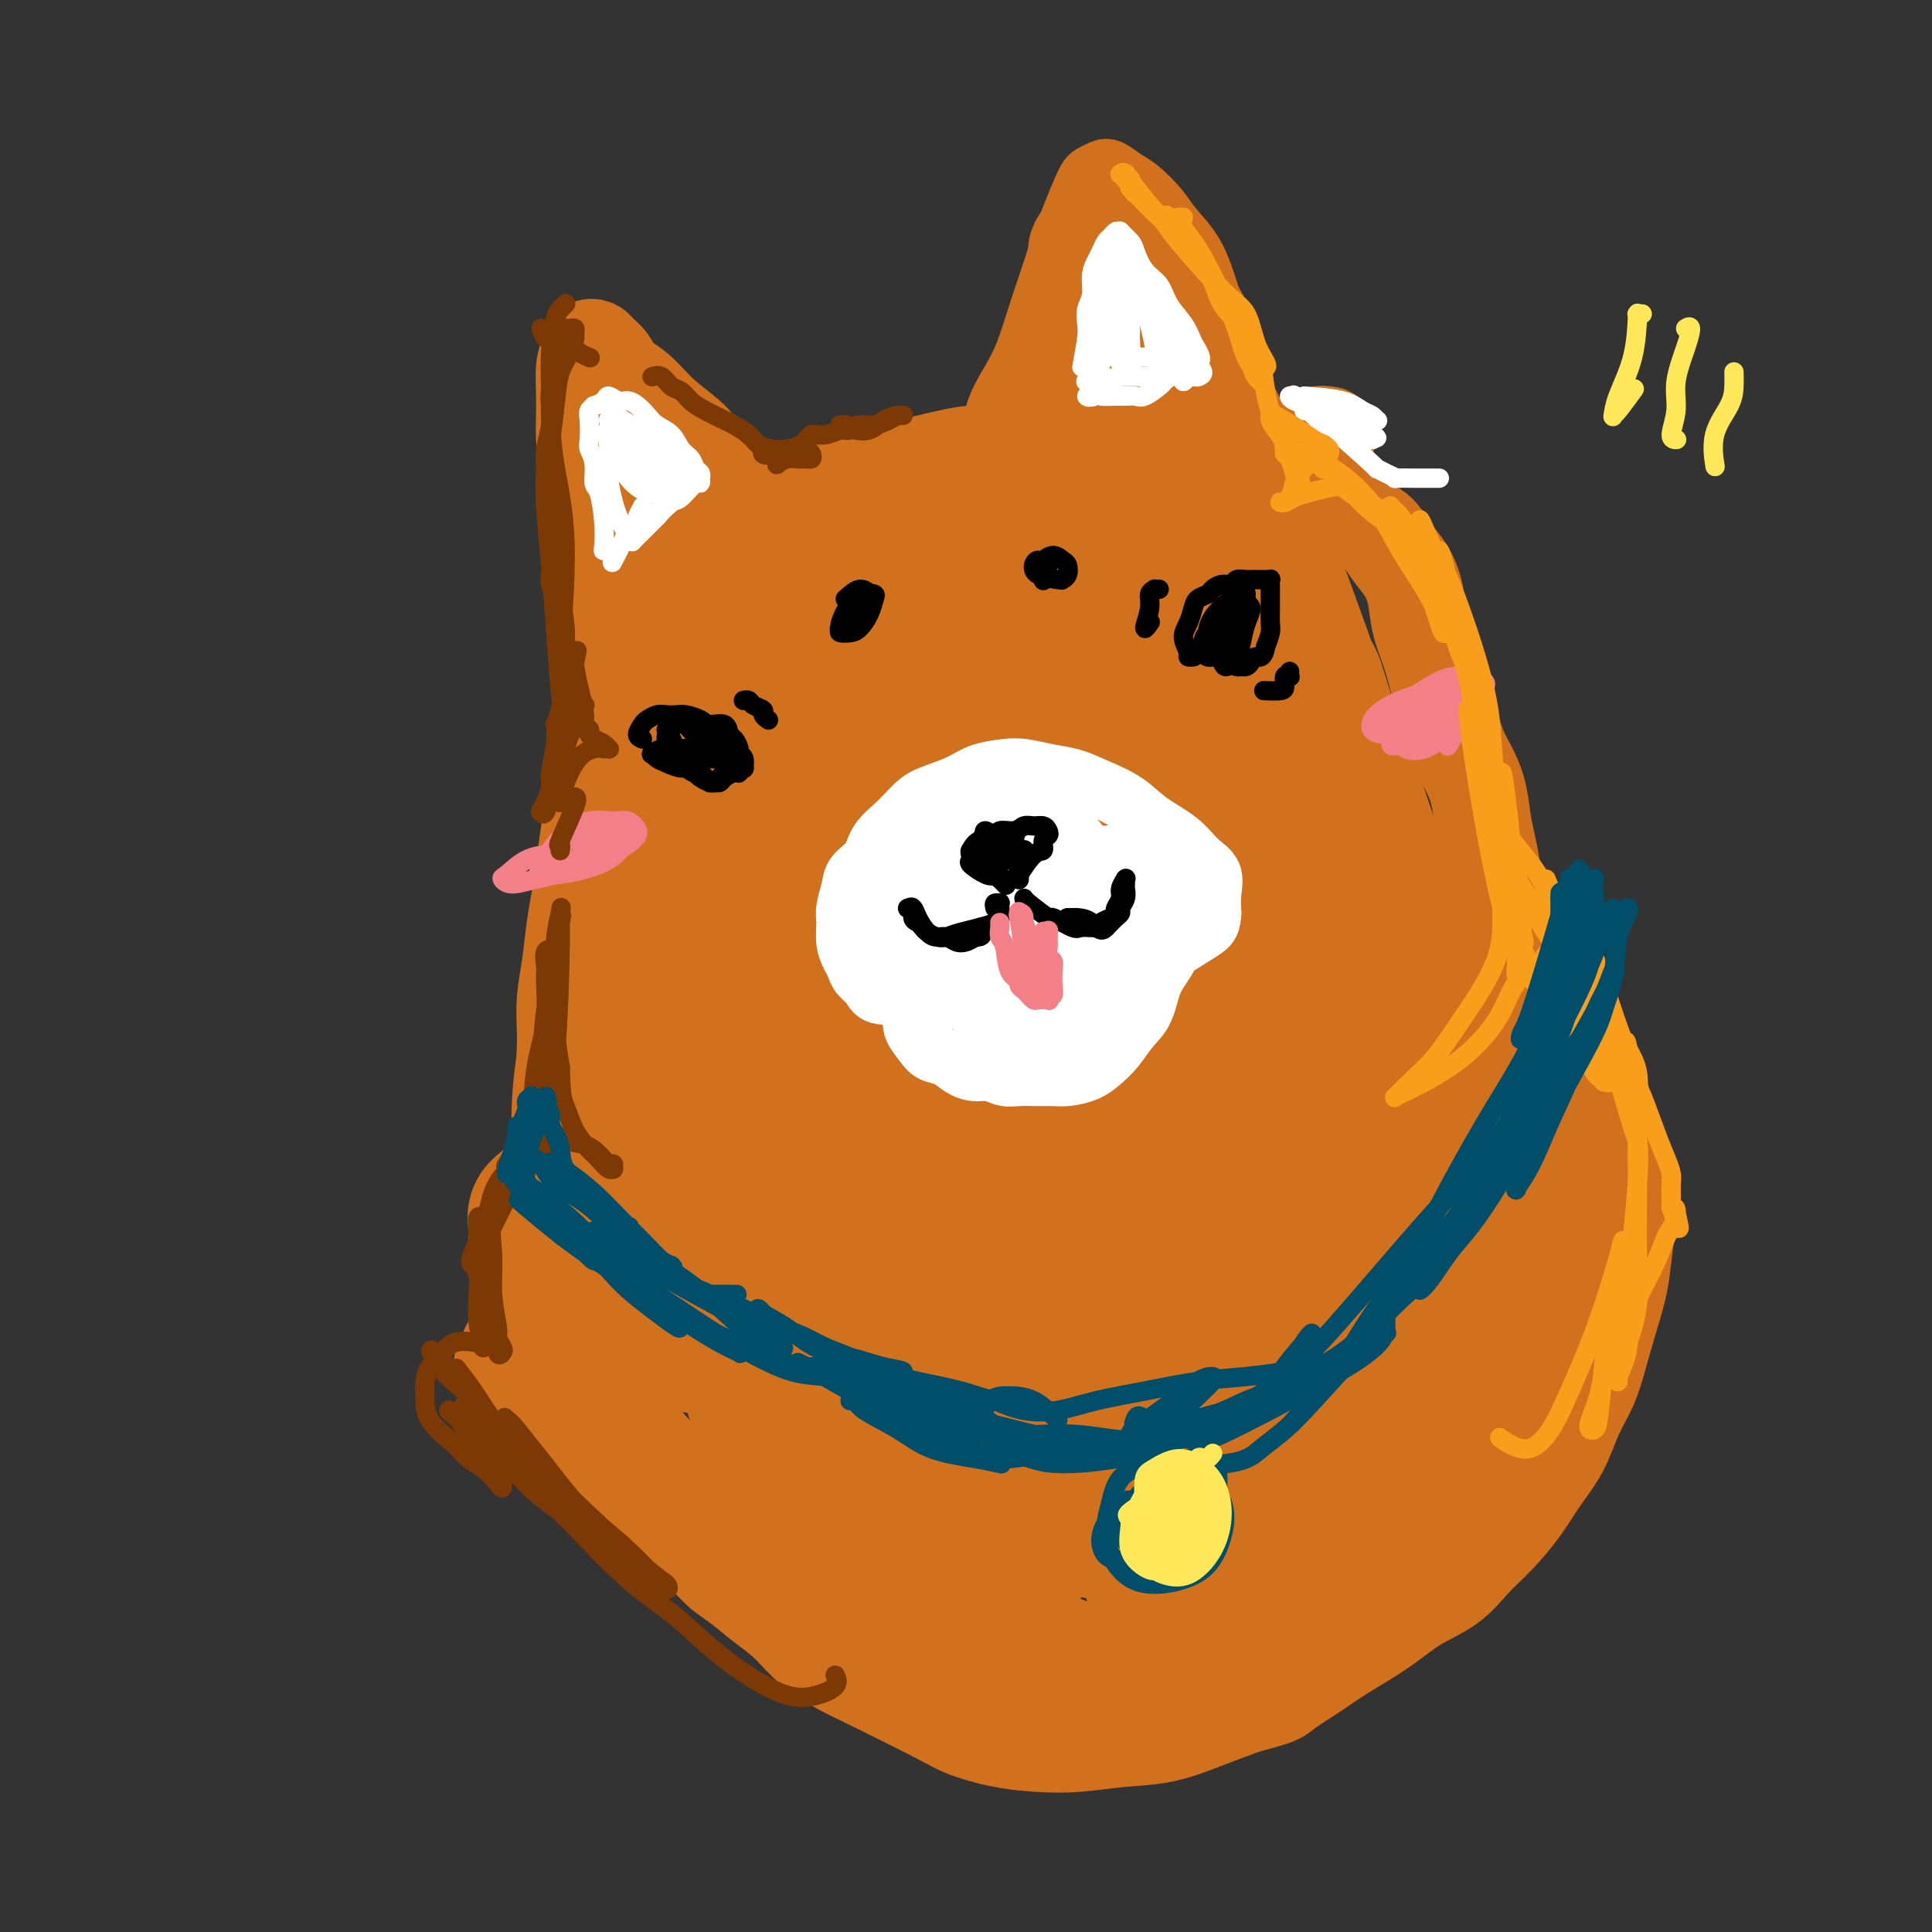 <svg viewBox='0 0 400 400' version='1.1' xmlns='http://www.w3.org/2000/svg' xmlns:xlink='http://www.w3.org/1999/xlink'><rect x="0" y="0" width="400" height="400" fill="#333333" stroke="none"/><g fill='none' stroke='rgb(210,113,29)' stroke-width='12' stroke-linecap='round' stroke-linejoin='round'><path d='M149,112c-0.033,-0.435 -0.066,-0.870 0,-1c0.066,-0.130 0.230,0.044 0,0c-0.230,-0.044 -0.853,-0.305 0,-1c0.853,-0.695 3.183,-1.824 5,-3c1.817,-1.176 3.121,-2.399 5,-4c1.879,-1.601 4.333,-3.582 7,-5c2.667,-1.418 5.548,-2.274 9,-3c3.452,-0.726 7.477,-1.321 11,-2c3.523,-0.679 6.544,-1.443 9,-2c2.456,-0.557 4.346,-0.906 6,-1c1.654,-0.094 3.071,0.067 4,0c0.929,-0.067 1.371,-0.362 1,0c-0.371,0.362 -1.554,1.382 -4,3c-2.446,1.618 -6.156,3.834 -11,6c-4.844,2.166 -10.821,4.283 -16,6c-5.179,1.717 -9.558,3.033 -13,4c-3.442,0.967 -5.946,1.584 -8,2c-2.054,0.416 -3.659,0.631 -5,1c-1.341,0.369 -2.419,0.892 -3,1c-0.581,0.108 -0.664,-0.200 1,-1c1.664,-0.800 5.076,-2.094 9,-4c3.924,-1.906 8.361,-4.424 13,-6c4.639,-1.576 9.481,-2.209 13,-3c3.519,-0.791 5.717,-1.739 8,-2c2.283,-0.261 4.653,0.164 7,0c2.347,-0.164 4.671,-0.917 6,-1c1.329,-0.083 1.663,0.505 2,1c0.337,0.495 0.678,0.895 -1,2c-1.678,1.105 -5.375,2.913 -10,5c-4.625,2.087 -10.179,4.453 -15,6c-4.821,1.547 -8.911,2.273 -13,3'/><path d='M166,113c-5.525,1.843 -5.336,1.950 -6,2c-0.664,0.050 -2.181,0.043 -3,0c-0.819,-0.043 -0.940,-0.123 -1,0c-0.060,0.123 -0.058,0.450 6,-2c6.058,-2.450 18.173,-7.676 25,-10c6.827,-2.324 8.365,-1.747 10,-2c1.635,-0.253 3.366,-1.336 5,-2c1.634,-0.664 3.170,-0.910 4,-1c0.830,-0.090 0.954,-0.024 1,0c0.046,0.024 0.013,0.007 0,0c-0.013,-0.007 -0.007,-0.003 0,0'/><path d='M208,94c-0.199,-0.196 -0.398,-0.393 -1,-1c-0.602,-0.607 -1.606,-1.625 -2,-2c-0.394,-0.375 -0.178,-0.109 0,-1c0.178,-0.891 0.317,-2.941 1,-5c0.683,-2.059 1.910,-4.127 3,-6c1.090,-1.873 2.043,-3.552 3,-6c0.957,-2.448 1.919,-5.664 3,-9c1.081,-3.336 2.282,-6.792 3,-9c0.718,-2.208 0.954,-3.168 2,-6c1.046,-2.832 2.902,-7.537 4,-10c1.098,-2.463 1.437,-2.684 2,-3c0.563,-0.316 1.351,-0.728 2,-1c0.649,-0.272 1.159,-0.405 2,0c0.841,0.405 2.014,1.348 3,2c0.986,0.652 1.786,1.014 3,2c1.214,0.986 2.841,2.598 4,4c1.159,1.402 1.851,2.596 3,4c1.149,1.404 2.755,3.018 4,5c1.245,1.982 2.130,4.334 3,7c0.870,2.666 1.725,5.648 3,9c1.275,3.352 2.969,7.075 4,10c1.031,2.925 1.400,5.052 2,7c0.600,1.948 1.429,3.716 2,5c0.571,1.284 0.882,2.083 1,3c0.118,0.917 0.044,1.952 0,2c-0.044,0.048 -0.059,-0.890 0,-1c0.059,-0.110 0.191,0.610 0,0c-0.191,-0.610 -0.705,-2.549 -1,-4c-0.295,-1.451 -0.370,-2.415 -1,-4c-0.630,-1.585 -1.815,-3.793 -3,-6'/><path d='M257,80c-1.158,-2.983 -1.554,-3.939 -2,-6c-0.446,-2.061 -0.941,-5.227 -2,-8c-1.059,-2.773 -2.681,-5.155 -4,-7c-1.319,-1.845 -2.335,-3.155 -4,-5c-1.665,-1.845 -3.979,-4.226 -6,-6c-2.021,-1.774 -3.749,-2.942 -5,-4c-1.251,-1.058 -2.026,-2.005 -3,-3c-0.974,-0.995 -2.147,-2.039 -3,-2c-0.853,0.039 -1.386,1.160 -2,2c-0.614,0.840 -1.311,1.399 -2,3c-0.689,1.601 -1.372,4.246 -2,7c-0.628,2.754 -1.200,5.618 -2,9c-0.800,3.382 -1.826,7.282 -3,12c-1.174,4.718 -2.494,10.253 -4,15c-1.506,4.747 -3.197,8.706 -4,11c-0.803,2.294 -0.718,2.924 -1,4c-0.282,1.076 -0.931,2.597 0,0c0.931,-2.597 3.443,-9.312 5,-14c1.557,-4.688 2.160,-7.349 3,-11c0.840,-3.651 1.916,-8.292 3,-12c1.084,-3.708 2.177,-6.482 3,-8c0.823,-1.518 1.377,-1.778 2,-2c0.623,-0.222 1.315,-0.406 2,0c0.685,0.406 1.363,1.402 2,3c0.637,1.598 1.232,3.798 2,6c0.768,2.202 1.709,4.405 2,7c0.291,2.595 -0.066,5.582 0,8c0.066,2.418 0.556,4.266 1,5c0.444,0.734 0.841,0.352 1,0c0.159,-0.352 0.079,-0.676 0,-1'/><path d='M234,83c0.909,3.033 0.180,-1.886 0,-6c-0.180,-4.114 0.187,-7.423 1,-11c0.813,-3.577 2.070,-7.423 3,-10c0.930,-2.577 1.533,-3.887 2,-4c0.467,-0.113 0.799,0.971 1,3c0.201,2.029 0.271,5.004 0,8c-0.271,2.996 -0.882,6.011 -1,9c-0.118,2.989 0.256,5.950 0,9c-0.256,3.050 -1.141,6.189 -1,9c0.141,2.811 1.307,5.295 2,7c0.693,1.705 0.912,2.630 1,3c0.088,0.370 0.044,0.185 0,0'/></g>
<g fill='none' stroke='rgb(210,113,29)' stroke-width='20' stroke-linecap='round' stroke-linejoin='round'><path d='M155,104c-1.006,-1.531 -2.011,-3.062 -3,-4c-0.989,-0.938 -1.961,-1.283 -3,-2c-1.039,-0.717 -2.145,-1.805 -3,-3c-0.855,-1.195 -1.461,-2.498 -3,-4c-1.539,-1.502 -4.013,-3.204 -6,-5c-1.987,-1.796 -3.488,-3.686 -5,-5c-1.512,-1.314 -3.036,-2.051 -4,-3c-0.964,-0.949 -1.367,-2.108 -2,-3c-0.633,-0.892 -1.494,-1.515 -2,-2c-0.506,-0.485 -0.657,-0.832 -1,-1c-0.343,-0.168 -0.877,-0.157 -1,0c-0.123,0.157 0.166,0.459 0,1c-0.166,0.541 -0.788,1.322 -1,3c-0.212,1.678 -0.012,4.255 0,7c0.012,2.745 -0.162,5.659 0,8c0.162,2.341 0.659,4.109 1,7c0.341,2.891 0.526,6.905 1,11c0.474,4.095 1.237,8.270 2,13c0.763,4.730 1.526,10.016 2,14c0.474,3.984 0.660,6.668 1,9c0.340,2.332 0.833,4.312 1,5c0.167,0.688 0.006,0.083 0,0c-0.006,-0.083 0.141,0.356 0,-1c-0.141,-1.356 -0.571,-4.506 -1,-8c-0.429,-3.494 -0.857,-7.333 -1,-10c-0.143,-2.667 0.000,-4.162 0,-5c-0.000,-0.838 -0.144,-1.018 0,-1c0.144,0.018 0.577,0.236 1,2c0.423,1.764 0.835,5.076 1,8c0.165,2.924 0.082,5.462 0,8'/><path d='M129,143c0.236,3.266 -0.174,2.930 -1,6c-0.826,3.070 -2.067,9.545 -3,13c-0.933,3.455 -1.560,3.891 -2,5c-0.440,1.109 -0.695,2.892 -1,5c-0.305,2.108 -0.660,4.540 -1,7c-0.340,2.460 -0.666,4.948 -1,7c-0.334,2.052 -0.678,3.668 -1,6c-0.322,2.332 -0.623,5.379 -1,8c-0.377,2.621 -0.830,4.816 -1,7c-0.170,2.184 -0.056,4.356 0,6c0.056,1.644 0.054,2.758 0,4c-0.054,1.242 -0.159,2.610 0,4c0.159,1.390 0.582,2.803 1,4c0.418,1.197 0.831,2.180 1,3c0.169,0.820 0.094,1.477 0,2c-0.094,0.523 -0.207,0.910 0,1c0.207,0.090 0.735,-0.118 1,0c0.265,0.118 0.266,0.562 0,1c-0.266,0.438 -0.798,0.870 -1,1c-0.202,0.130 -0.075,-0.043 0,0c0.075,0.043 0.097,0.302 0,0c-0.097,-0.302 -0.315,-1.163 0,-3c0.315,-1.837 1.162,-4.648 2,-7c0.838,-2.352 1.668,-4.243 2,-5c0.332,-0.757 0.166,-0.378 0,0'/><path d='M128,191c-0.365,-1.629 -0.731,-3.257 -1,-4c-0.269,-0.743 -0.442,-0.600 -1,0c-0.558,0.600 -1.501,1.658 -2,3c-0.499,1.342 -0.554,2.970 -1,5c-0.446,2.030 -1.283,4.464 -2,7c-0.717,2.536 -1.314,5.173 -2,8c-0.686,2.827 -1.459,5.842 -2,9c-0.541,3.158 -0.849,6.458 -1,9c-0.151,2.542 -0.146,4.324 0,6c0.146,1.676 0.433,3.245 1,5c0.567,1.755 1.413,3.695 2,5c0.587,1.305 0.915,1.973 1,3c0.085,1.027 -0.072,2.411 0,3c0.072,0.589 0.374,0.381 0,1c-0.374,0.619 -1.425,2.063 -2,3c-0.575,0.937 -0.675,1.368 -1,2c-0.325,0.632 -0.876,1.467 -1,2c-0.124,0.533 0.177,0.765 0,1c-0.177,0.235 -0.834,0.471 -1,1c-0.166,0.529 0.159,1.349 0,2c-0.159,0.651 -0.801,1.132 -1,2c-0.199,0.868 0.046,2.123 0,3c-0.046,0.877 -0.383,1.376 -1,2c-0.617,0.624 -1.513,1.374 -2,2c-0.487,0.626 -0.563,1.126 -1,2c-0.437,0.874 -1.233,2.120 -2,3c-0.767,0.880 -1.505,1.394 -2,2c-0.495,0.606 -0.748,1.303 -1,2'/><path d='M105,280c-2.310,4.841 -0.586,1.942 0,1c0.586,-0.942 0.033,0.072 0,1c-0.033,0.928 0.455,1.770 1,3c0.545,1.230 1.146,2.849 2,4c0.854,1.151 1.960,1.833 3,3c1.040,1.167 2.014,2.819 3,4c0.986,1.181 1.985,1.892 3,3c1.015,1.108 2.045,2.615 3,4c0.955,1.385 1.836,2.650 3,4c1.164,1.350 2.611,2.786 4,4c1.389,1.214 2.720,2.205 4,3c1.280,0.795 2.508,1.394 4,2c1.492,0.606 3.248,1.218 5,2c1.752,0.782 3.500,1.733 5,3c1.500,1.267 2.751,2.848 4,4c1.249,1.152 2.494,1.874 4,3c1.506,1.126 3.271,2.657 5,4c1.729,1.343 3.422,2.499 5,4c1.578,1.501 3.042,3.346 5,5c1.958,1.654 4.411,3.115 6,4c1.589,0.885 2.313,1.193 6,3c3.687,1.807 10.338,5.112 14,7c3.662,1.888 4.335,2.359 6,3c1.665,0.641 4.322,1.452 7,2c2.678,0.548 5.379,0.831 8,1c2.621,0.169 5.164,0.222 8,0c2.836,-0.222 5.966,-0.719 9,-1c3.034,-0.281 5.971,-0.345 9,-1c3.029,-0.655 6.151,-1.901 9,-3c2.849,-1.099 5.424,-2.049 8,-3'/><path d='M258,353c6.931,-1.723 6.760,-2.029 8,-3c1.240,-0.971 3.892,-2.607 6,-4c2.108,-1.393 3.672,-2.542 6,-4c2.328,-1.458 5.419,-3.224 8,-5c2.581,-1.776 4.651,-3.562 7,-5c2.349,-1.438 4.977,-2.529 7,-4c2.023,-1.471 3.441,-3.321 5,-5c1.559,-1.679 3.260,-3.186 5,-5c1.740,-1.814 3.520,-3.936 5,-6c1.480,-2.064 2.662,-4.069 4,-6c1.338,-1.931 2.834,-3.788 4,-6c1.166,-2.212 2.004,-4.779 3,-7c0.996,-2.221 2.150,-4.094 3,-6c0.850,-1.906 1.394,-3.844 2,-6c0.606,-2.156 1.273,-4.531 2,-7c0.727,-2.469 1.515,-5.032 2,-7c0.485,-1.968 0.669,-3.341 1,-6c0.331,-2.659 0.810,-6.605 1,-9c0.190,-2.395 0.092,-3.240 0,-5c-0.092,-1.760 -0.179,-4.435 -1,-7c-0.821,-2.565 -2.378,-5.018 -3,-6c-0.622,-0.982 -0.311,-0.491 0,0'/><path d='M275,90c-0.758,-0.118 -1.517,-0.235 -2,0c-0.483,0.235 -0.691,0.823 -1,1c-0.309,0.177 -0.718,-0.056 -1,0c-0.282,0.056 -0.438,0.402 0,1c0.438,0.598 1.470,1.449 2,3c0.530,1.551 0.557,3.803 1,5c0.443,1.197 1.301,1.338 2,2c0.699,0.662 1.241,1.845 2,3c0.759,1.155 1.737,2.281 3,3c1.263,0.719 2.810,1.030 4,2c1.190,0.970 2.024,2.599 3,4c0.976,1.401 2.096,2.574 3,4c0.904,1.426 1.593,3.103 2,5c0.407,1.897 0.532,4.013 1,6c0.468,1.987 1.280,3.847 2,6c0.720,2.153 1.348,4.601 2,7c0.652,2.399 1.326,4.749 2,7c0.674,2.251 1.346,4.403 2,6c0.654,1.597 1.290,2.639 2,4c0.710,1.361 1.496,3.042 2,5c0.504,1.958 0.727,4.193 1,6c0.273,1.807 0.597,3.187 1,5c0.403,1.813 0.884,4.061 1,6c0.116,1.939 -0.135,3.569 0,5c0.135,1.431 0.654,2.662 1,4c0.346,1.338 0.518,2.781 1,4c0.482,1.219 1.274,2.213 2,3c0.726,0.787 1.388,1.366 2,2c0.612,0.634 1.175,1.324 2,2c0.825,0.676 1.913,1.338 3,2'/><path d='M320,203c2.202,2.132 3.207,2.961 4,4c0.793,1.039 1.375,2.290 2,4c0.625,1.710 1.293,3.881 2,6c0.707,2.119 1.454,4.186 2,6c0.546,1.814 0.890,3.377 1,5c0.110,1.623 -0.016,3.308 0,5c0.016,1.692 0.174,3.392 0,5c-0.174,1.608 -0.681,3.123 -1,5c-0.319,1.877 -0.451,4.117 -1,6c-0.549,1.883 -1.513,3.409 -2,5c-0.487,1.591 -0.495,3.247 -1,5c-0.505,1.753 -1.506,3.604 -2,5c-0.494,1.396 -0.479,2.337 -1,4c-0.521,1.663 -1.577,4.046 -2,5c-0.423,0.954 -0.211,0.477 0,0'/></g>
<g fill='none' stroke='rgb(210,113,29)' stroke-width='28' stroke-linecap='round' stroke-linejoin='round'><path d='M224,84c-0.006,-0.721 -0.011,-1.441 0,-3c0.011,-1.559 0.040,-3.955 0,-6c-0.040,-2.045 -0.148,-3.738 0,-6c0.148,-2.262 0.550,-5.093 1,-7c0.450,-1.907 0.946,-2.891 1,-2c0.054,0.891 -0.336,3.658 0,7c0.336,3.342 1.396,7.260 2,12c0.604,4.740 0.752,10.303 1,15c0.248,4.697 0.597,8.530 1,11c0.403,2.470 0.861,3.577 1,4c0.139,0.423 -0.039,0.161 0,-2c0.039,-2.161 0.296,-6.220 0,-10c-0.296,-3.780 -1.143,-7.280 -2,-12c-0.857,-4.720 -1.723,-10.659 -2,-16c-0.277,-5.341 0.035,-10.084 0,-13c-0.035,-2.916 -0.418,-4.005 0,-4c0.418,0.005 1.638,1.105 3,3c1.362,1.895 2.868,4.584 5,9c2.132,4.416 4.891,10.559 7,17c2.109,6.441 3.567,13.180 5,19c1.433,5.820 2.841,10.721 4,16c1.159,5.279 2.071,10.936 3,16c0.929,5.064 1.876,9.534 3,13c1.124,3.466 2.424,5.927 3,7c0.576,1.073 0.427,0.757 0,-1c-0.427,-1.757 -1.133,-4.956 -2,-10c-0.867,-5.044 -1.895,-11.932 -3,-19c-1.105,-7.068 -2.286,-14.317 -3,-20c-0.714,-5.683 -0.962,-9.799 -1,-12c-0.038,-2.201 0.132,-2.486 1,-1c0.868,1.486 2.434,4.743 4,8'/><path d='M256,97c1.922,4.197 4.227,11.190 7,19c2.773,7.810 6.016,16.436 9,25c2.984,8.564 5.711,17.067 8,25c2.289,7.933 4.141,15.295 6,22c1.859,6.705 3.725,12.754 5,18c1.275,5.246 1.961,9.688 2,12c0.039,2.312 -0.567,2.495 -2,0c-1.433,-2.495 -3.692,-7.667 -6,-14c-2.308,-6.333 -4.665,-13.829 -7,-21c-2.335,-7.171 -4.647,-14.019 -6,-20c-1.353,-5.981 -1.747,-11.094 -2,-15c-0.253,-3.906 -0.365,-6.606 0,-8c0.365,-1.394 1.209,-1.484 2,0c0.791,1.484 1.531,4.541 3,9c1.469,4.459 3.668,10.320 6,17c2.332,6.680 4.799,14.178 7,22c2.201,7.822 4.138,15.969 6,23c1.862,7.031 3.649,12.945 6,22c2.351,9.055 5.267,21.252 6,26c0.733,4.748 -0.716,2.046 -2,-1c-1.284,-3.046 -2.404,-6.437 -4,-12c-1.596,-5.563 -3.670,-13.297 -5,-21c-1.330,-7.703 -1.917,-15.376 -2,-21c-0.083,-5.624 0.336,-9.199 1,-11c0.664,-1.801 1.571,-1.827 3,-1c1.429,0.827 3.380,2.506 5,5c1.620,2.494 2.908,5.803 4,10c1.092,4.197 1.986,9.284 3,14c1.014,4.716 2.147,9.062 3,13c0.853,3.938 1.427,7.469 2,11'/><path d='M314,245c1.448,7.099 1.069,5.847 1,6c-0.069,0.153 0.173,1.713 0,1c-0.173,-0.713 -0.761,-3.697 -2,-9c-1.239,-5.303 -3.127,-12.924 -4,-19c-0.873,-6.076 -0.729,-10.608 -1,-14c-0.271,-3.392 -0.956,-5.644 -1,-7c-0.044,-1.356 0.552,-1.815 1,-1c0.448,0.815 0.747,2.905 1,6c0.253,3.095 0.458,7.195 1,12c0.542,4.805 1.419,10.314 2,16c0.581,5.686 0.865,11.550 1,17c0.135,5.450 0.121,10.486 0,15c-0.121,4.514 -0.350,8.505 -1,12c-0.650,3.495 -1.722,6.494 -3,9c-1.278,2.506 -2.762,4.517 -5,7c-2.238,2.483 -5.229,5.436 -8,8c-2.771,2.564 -5.323,4.737 -8,7c-2.677,2.263 -5.478,4.614 -8,7c-2.522,2.386 -4.766,4.807 -7,7c-2.234,2.193 -4.458,4.160 -7,6c-2.542,1.840 -5.402,3.555 -8,5c-2.598,1.445 -4.933,2.620 -7,4c-2.067,1.380 -3.867,2.963 -6,4c-2.133,1.037 -4.598,1.527 -7,2c-2.402,0.473 -4.740,0.928 -7,1c-2.260,0.072 -4.442,-0.237 -7,-1c-2.558,-0.763 -5.492,-1.978 -8,-3c-2.508,-1.022 -4.590,-1.851 -7,-3c-2.410,-1.149 -5.149,-2.617 -8,-4c-2.851,-1.383 -5.815,-2.681 -9,-4c-3.185,-1.319 -6.593,-2.660 -10,-4'/><path d='M182,328c-9.350,-3.482 -8.227,-2.688 -10,-3c-1.773,-0.312 -6.444,-1.731 -10,-3c-3.556,-1.269 -5.999,-2.387 -9,-4c-3.001,-1.613 -6.561,-3.722 -10,-6c-3.439,-2.278 -6.756,-4.726 -10,-8c-3.244,-3.274 -6.413,-7.375 -9,-11c-2.587,-3.625 -4.592,-6.774 -6,-10c-1.408,-3.226 -2.219,-6.530 -3,-9c-0.781,-2.470 -1.532,-4.107 -2,-6c-0.468,-1.893 -0.654,-4.041 -1,-6c-0.346,-1.959 -0.852,-3.729 -1,-5c-0.148,-1.271 0.063,-2.043 0,-3c-0.063,-0.957 -0.398,-2.098 0,-3c0.398,-0.902 1.529,-1.565 2,-2c0.471,-0.435 0.281,-0.643 1,0c0.719,0.643 2.346,2.137 4,4c1.654,1.863 3.334,4.097 6,7c2.666,2.903 6.317,6.477 9,10c2.683,3.523 4.399,6.996 6,8c1.601,1.004 3.086,-0.460 4,0c0.914,0.460 1.258,2.844 3,-6c1.742,-8.844 4.881,-28.915 6,-40c1.119,-11.085 0.217,-13.182 0,-18c-0.217,-4.818 0.252,-12.357 0,-19c-0.252,-6.643 -1.225,-12.391 -2,-18c-0.775,-5.609 -1.352,-11.081 -2,-15c-0.648,-3.919 -1.367,-6.286 -2,-6c-0.633,0.286 -1.181,3.225 -2,9c-0.819,5.775 -1.910,14.388 -3,23'/><path d='M141,188c-0.966,9.987 -0.881,18.953 -1,28c-0.119,9.047 -0.441,18.175 0,26c0.441,7.825 1.646,14.347 2,18c0.354,3.653 -0.143,4.438 0,6c0.143,1.562 0.927,3.902 1,-6c0.073,-9.902 -0.566,-32.047 -1,-46c-0.434,-13.953 -0.662,-19.713 -1,-27c-0.338,-7.287 -0.784,-16.100 -1,-24c-0.216,-7.900 -0.202,-14.886 0,-21c0.202,-6.114 0.590,-11.357 1,-16c0.410,-4.643 0.841,-8.687 1,-8c0.159,0.687 0.045,6.104 0,14c-0.045,7.896 -0.020,18.271 0,29c0.020,10.729 0.036,21.813 0,32c-0.036,10.187 -0.125,19.477 0,28c0.125,8.523 0.465,16.278 1,23c0.535,6.722 1.267,12.412 2,17c0.733,4.588 1.468,8.073 2,8c0.532,-0.073 0.861,-3.705 1,-10c0.139,-6.295 0.089,-15.255 0,-25c-0.089,-9.745 -0.218,-20.277 0,-30c0.218,-9.723 0.781,-18.638 1,-27c0.219,-8.362 0.094,-16.169 0,-23c-0.094,-6.831 -0.157,-12.684 0,-18c0.157,-5.316 0.533,-10.095 0,-15c-0.533,-4.905 -1.974,-9.936 -3,-12c-1.026,-2.064 -1.636,-1.162 -2,-1c-0.364,0.162 -0.483,-0.418 -1,-1c-0.517,-0.582 -1.434,-1.166 -2,-2c-0.566,-0.834 -0.783,-1.917 -1,-3'/><path d='M140,102c-1.780,-3.349 -1.731,-2.223 -2,-2c-0.269,0.223 -0.857,-0.458 -1,-1c-0.143,-0.542 0.158,-0.945 0,-1c-0.158,-0.055 -0.774,0.237 -1,0c-0.226,-0.237 -0.063,-1.003 0,-1c0.063,0.003 0.027,0.775 0,1c-0.027,0.225 -0.044,-0.099 0,0c0.044,0.099 0.149,0.620 1,1c0.851,0.380 2.449,0.619 6,6c3.551,5.381 9.054,15.904 13,23c3.946,7.096 6.333,10.764 8,14c1.667,3.236 2.612,6.039 4,8c1.388,1.961 3.219,3.081 5,4c1.781,0.919 3.512,1.638 5,1c1.488,-0.638 2.733,-2.632 5,-6c2.267,-3.368 5.557,-8.109 8,-13c2.443,-4.891 4.039,-9.930 7,-16c2.961,-6.070 7.288,-13.169 9,-15c1.712,-1.831 0.810,1.606 -1,5c-1.810,3.394 -4.526,6.746 -8,11c-3.474,4.254 -7.705,9.409 -12,15c-4.295,5.591 -8.654,11.617 -12,16c-3.346,4.383 -5.679,7.122 -7,9c-1.321,1.878 -1.630,2.896 -1,2c0.630,-0.896 2.200,-3.704 5,-8c2.800,-4.296 6.831,-10.080 11,-16c4.169,-5.920 8.477,-11.977 12,-17c3.523,-5.023 6.262,-9.011 9,-13'/><path d='M203,109c6.557,-9.466 4.950,-7.130 4,-6c-0.950,1.130 -1.243,1.055 -3,2c-1.757,0.945 -4.977,2.909 -9,6c-4.023,3.091 -8.850,7.310 -14,12c-5.150,4.690 -10.625,9.851 -15,14c-4.375,4.149 -7.650,7.285 -10,10c-2.350,2.715 -3.773,5.010 -4,6c-0.227,0.990 0.744,0.676 3,-1c2.256,-1.676 5.799,-4.715 10,-9c4.201,-4.285 9.061,-9.817 14,-15c4.939,-5.183 9.958,-10.016 14,-14c4.042,-3.984 7.106,-7.120 9,-8c1.894,-0.880 2.616,0.494 2,4c-0.616,3.506 -2.572,9.142 -5,17c-2.428,7.858 -5.330,17.938 -9,28c-3.670,10.062 -8.109,20.106 -12,30c-3.891,9.894 -7.234,19.640 -10,28c-2.766,8.360 -4.955,15.335 -8,27c-3.045,11.665 -6.946,28.019 -8,33c-1.054,4.981 0.738,-1.412 3,-9c2.262,-7.588 4.994,-16.371 8,-26c3.006,-9.629 6.285,-20.104 10,-31c3.715,-10.896 7.867,-22.214 12,-33c4.133,-10.786 8.247,-21.041 12,-30c3.753,-8.959 7.144,-16.622 9,-20c1.856,-3.378 2.177,-2.471 1,2c-1.177,4.471 -3.852,12.508 -7,21c-3.148,8.492 -6.771,17.440 -10,28c-3.229,10.560 -6.066,22.731 -9,35c-2.934,12.269 -5.967,24.634 -9,37'/><path d='M172,247c-6.608,25.233 -6.128,26.816 -7,33c-0.872,6.184 -3.097,16.967 -4,23c-0.903,6.033 -0.485,7.314 0,4c0.485,-3.314 1.037,-11.222 2,-20c0.963,-8.778 2.337,-18.426 4,-29c1.663,-10.574 3.616,-22.075 6,-34c2.384,-11.925 5.199,-24.276 8,-36c2.801,-11.724 5.588,-22.822 8,-31c2.412,-8.178 4.449,-13.437 6,-17c1.551,-3.563 2.616,-5.432 1,8c-1.616,13.432 -5.913,42.163 -8,61c-2.087,18.837 -1.965,27.779 -2,39c-0.035,11.221 -0.228,24.721 0,36c0.228,11.279 0.876,20.338 2,27c1.124,6.662 2.723,10.926 4,10c1.277,-0.926 2.233,-7.042 3,-15c0.767,-7.958 1.345,-17.756 2,-28c0.655,-10.244 1.385,-20.932 2,-33c0.615,-12.068 1.114,-25.516 2,-38c0.886,-12.484 2.160,-24.003 3,-35c0.840,-10.997 1.245,-21.472 2,-29c0.755,-7.528 1.859,-12.110 2,-12c0.141,0.110 -0.679,4.913 -1,13c-0.321,8.087 -0.141,19.457 0,31c0.141,11.543 0.242,23.259 1,36c0.758,12.741 2.172,26.508 4,39c1.828,12.492 4.069,23.709 6,34c1.931,10.291 3.552,19.654 5,25c1.448,5.346 2.724,6.673 4,8'/><path d='M227,317c0.275,-2.370 -3.536,-24.794 -6,-40c-2.464,-15.206 -3.581,-23.193 -5,-33c-1.419,-9.807 -3.141,-21.436 -4,-32c-0.859,-10.564 -0.855,-20.065 -1,-29c-0.145,-8.935 -0.437,-17.303 0,-24c0.437,-6.697 1.605,-11.722 3,-15c1.395,-3.278 3.016,-4.809 6,0c2.984,4.809 7.330,15.957 12,29c4.670,13.043 9.664,27.981 13,38c3.336,10.019 5.013,15.119 8,24c2.987,8.881 7.285,21.542 11,32c3.715,10.458 6.846,18.712 10,26c3.154,7.288 6.331,13.609 8,17c1.669,3.391 1.829,3.851 1,2c-0.829,-1.851 -2.646,-6.013 -6,-14c-3.354,-7.987 -8.246,-19.800 -13,-32c-4.754,-12.200 -9.369,-24.787 -14,-38c-4.631,-13.213 -9.276,-27.054 -12,-37c-2.724,-9.946 -3.525,-15.999 -5,-26c-1.475,-10.001 -3.622,-23.951 -5,-36c-1.378,-12.049 -1.985,-22.198 -1,-27c0.985,-4.802 3.564,-4.256 5,-5c1.436,-0.744 1.731,-2.778 6,10c4.269,12.778 12.513,40.370 18,58c5.487,17.630 8.218,25.300 12,35c3.782,9.700 8.616,21.431 12,29c3.384,7.569 5.320,10.977 8,17c2.680,6.023 6.106,14.660 9,22c2.894,7.340 5.255,13.383 6,17c0.745,3.617 -0.128,4.809 -1,6'/><path d='M302,291c0.352,3.658 -1.267,1.302 -4,-2c-2.733,-3.302 -6.579,-7.550 -11,-15c-4.421,-7.450 -9.418,-18.100 -13,-28c-3.582,-9.900 -5.748,-19.048 -6,-26c-0.252,-6.952 1.411,-11.707 3,-14c1.589,-2.293 3.103,-2.124 5,0c1.897,2.124 4.178,6.204 6,10c1.822,3.796 3.185,7.307 4,18c0.815,10.693 1.083,28.566 1,40c-0.083,11.434 -0.517,16.427 -1,22c-0.483,5.573 -1.013,11.726 -2,16c-0.987,4.274 -2.429,6.671 -5,7c-2.571,0.329 -6.269,-1.408 -9,-3c-2.731,-1.592 -4.494,-3.039 -8,-8c-3.506,-4.961 -8.754,-13.435 -13,-22c-4.246,-8.565 -7.491,-17.222 -10,-24c-2.509,-6.778 -4.284,-11.678 -5,-14c-0.716,-2.322 -0.374,-2.067 0,-1c0.374,1.067 0.780,2.945 2,8c1.220,5.055 3.254,13.289 5,22c1.746,8.711 3.203,17.901 4,26c0.797,8.099 0.935,15.108 1,22c0.065,6.892 0.056,13.668 -1,15c-1.056,1.332 -3.158,-2.781 -6,-11c-2.842,-8.219 -6.425,-20.545 -9,-30c-2.575,-9.455 -4.144,-16.040 -6,-26c-1.856,-9.960 -4.000,-23.297 -5,-35c-1.000,-11.703 -0.857,-21.772 0,-30c0.857,-8.228 2.429,-14.614 4,-21'/><path d='M223,187c1.879,-7.927 4.577,-2.246 6,2c1.423,4.246 1.572,7.057 2,15c0.428,7.943 1.134,21.018 2,34c0.866,12.982 1.891,25.872 3,38c1.109,12.128 2.301,23.495 3,31c0.699,7.505 0.906,11.149 2,17c1.094,5.851 3.074,13.910 4,17c0.926,3.090 0.797,1.211 0,-5c-0.797,-6.211 -2.263,-16.755 -4,-30c-1.737,-13.245 -3.746,-29.190 -5,-40c-1.254,-10.810 -1.752,-16.485 -2,-26c-0.248,-9.515 -0.244,-22.870 0,-34c0.244,-11.130 0.728,-20.037 0,-26c-0.728,-5.963 -2.669,-8.984 -5,-9c-2.331,-0.016 -5.051,2.971 -9,10c-3.949,7.029 -9.128,18.100 -13,29c-3.872,10.900 -6.438,21.629 -9,33c-2.562,11.371 -5.119,23.383 -7,34c-1.881,10.617 -3.087,19.840 -4,25c-0.913,5.160 -1.532,6.259 -3,5c-1.468,-1.259 -3.786,-4.876 -6,-10c-2.214,-5.124 -4.324,-11.755 -7,-27c-2.676,-15.245 -5.918,-39.105 -8,-55c-2.082,-15.895 -3.003,-23.824 -4,-31c-0.997,-7.176 -2.070,-13.599 -3,-16c-0.930,-2.401 -1.716,-0.782 -3,5c-1.284,5.782 -3.066,15.725 -4,23c-0.934,7.275 -1.021,11.882 -1,20c0.021,8.118 0.149,19.748 1,30c0.851,10.252 2.426,19.126 4,28'/><path d='M153,274c1.740,13.272 3.590,17.451 5,20c1.410,2.549 2.381,3.469 4,3c1.619,-0.469 3.888,-2.326 6,-8c2.112,-5.674 4.067,-15.165 6,-25c1.933,-9.835 3.842,-20.013 5,-32c1.158,-11.987 1.564,-25.784 2,-35c0.436,-9.216 0.901,-13.851 0,-20c-0.901,-6.149 -3.167,-13.812 -6,-15c-2.833,-1.188 -6.233,4.098 -10,13c-3.767,8.902 -7.902,21.420 -10,30c-2.098,8.580 -2.159,13.224 -2,22c0.159,8.776 0.537,21.685 3,33c2.463,11.315 7.009,21.035 12,29c4.991,7.965 10.425,14.176 16,18c5.575,3.824 11.290,5.263 15,6c3.710,0.737 5.414,0.773 9,1c3.586,0.227 9.053,0.647 13,1c3.947,0.353 6.375,0.640 8,1c1.625,0.360 2.448,0.792 3,1c0.552,0.208 0.834,0.192 1,0c0.166,-0.192 0.216,-0.559 -3,-1c-3.216,-0.441 -9.699,-0.954 -13,0c-3.301,0.954 -3.420,3.375 -4,5c-0.580,1.625 -1.621,2.453 -2,3c-0.379,0.547 -0.096,0.812 0,1c0.096,0.188 0.005,0.298 0,0c-0.005,-0.298 0.076,-1.003 0,-2c-0.076,-0.997 -0.307,-2.285 -1,-4c-0.693,-1.715 -1.846,-3.858 -3,-6'/><path d='M207,313c-1.289,-2.378 -2.511,-2.822 -3,-3c-0.489,-0.178 -0.244,-0.089 0,0'/></g>
<g fill='none' stroke='rgb(255,255,255)' stroke-width='4' stroke-linecap='round' stroke-linejoin='round'><path d='M270,82c2.980,0.218 5.961,0.436 8,1c2.039,0.564 3.137,1.472 4,2c0.863,0.528 1.491,0.674 2,1c0.509,0.326 0.899,0.830 1,1c0.101,0.170 -0.086,0.004 0,0c0.086,-0.004 0.447,0.153 0,0c-0.447,-0.153 -1.700,-0.616 -3,-1c-1.300,-0.384 -2.645,-0.690 -4,-1c-1.355,-0.310 -2.718,-0.623 -4,-1c-1.282,-0.377 -2.481,-0.817 -3,-1c-0.519,-0.183 -0.358,-0.108 0,0c0.358,0.108 0.912,0.249 2,1c1.088,0.751 2.709,2.111 4,3c1.291,0.889 2.253,1.308 3,2c0.747,0.692 1.279,1.656 2,2c0.721,0.344 1.632,0.066 2,0c0.368,-0.066 0.194,0.080 0,0c-0.194,-0.080 -0.406,-0.385 -1,-1c-0.594,-0.615 -1.569,-1.542 -3,-2c-1.431,-0.458 -3.317,-0.449 -5,-1c-1.683,-0.551 -3.164,-1.661 -4,-2c-0.836,-0.339 -1.026,0.093 -1,0c0.026,-0.093 0.268,-0.712 1,-1c0.732,-0.288 1.954,-0.246 3,0c1.046,0.246 1.916,0.697 3,1c1.084,0.303 2.382,0.460 3,1c0.618,0.540 0.558,1.464 1,2c0.442,0.536 1.388,0.683 2,1c0.612,0.317 0.889,0.805 1,1c0.111,0.195 0.055,0.098 0,0'/><path d='M284,90c2.020,1.134 0.571,0.469 0,0c-0.571,-0.469 -0.264,-0.741 -1,-1c-0.736,-0.259 -2.514,-0.504 -4,-1c-1.486,-0.496 -2.681,-1.243 -4,-2c-1.319,-0.757 -2.762,-1.526 -4,-2c-1.238,-0.474 -2.271,-0.655 -3,-1c-0.729,-0.345 -1.154,-0.855 -1,-1c0.154,-0.145 0.888,0.073 1,0c0.112,-0.073 -0.400,-0.439 0,0c0.400,0.439 1.710,1.682 3,3c1.290,1.318 2.561,2.710 3,3c0.439,0.290 0.045,-0.521 2,1c1.955,1.521 6.258,5.374 8,7c1.742,1.626 0.924,1.024 1,1c0.076,-0.024 1.046,0.529 2,1c0.954,0.471 1.890,0.858 2,1c0.110,0.142 -0.608,0.038 0,0c0.608,-0.038 2.541,-0.010 4,0c1.459,0.010 2.443,0.003 3,0c0.557,-0.003 0.689,-0.001 1,0c0.311,0.001 0.803,0.000 1,0c0.197,-0.000 0.098,-0.000 0,0'/></g>
<g fill='none' stroke='rgb(255,255,255)' stroke-width='12' stroke-linecap='round' stroke-linejoin='round'><path d='M190,206c-0.748,-0.048 -1.496,-0.096 -3,0c-1.504,0.096 -3.765,0.336 -5,0c-1.235,-0.336 -1.445,-1.247 -2,-2c-0.555,-0.753 -1.455,-1.350 -2,-2c-0.545,-0.650 -0.735,-1.355 -1,-2c-0.265,-0.645 -0.603,-1.229 -1,-2c-0.397,-0.771 -0.851,-1.729 -1,-3c-0.149,-1.271 0.009,-2.856 0,-4c-0.009,-1.144 -0.184,-1.845 0,-3c0.184,-1.155 0.726,-2.762 1,-4c0.274,-1.238 0.278,-2.107 1,-3c0.722,-0.893 2.162,-1.811 3,-3c0.838,-1.189 1.074,-2.650 2,-4c0.926,-1.350 2.542,-2.589 4,-4c1.458,-1.411 2.757,-2.995 4,-4c1.243,-1.005 2.432,-1.433 4,-2c1.568,-0.567 3.517,-1.273 5,-2c1.483,-0.727 2.500,-1.474 4,-2c1.500,-0.526 3.484,-0.829 5,-1c1.516,-0.171 2.565,-0.209 4,0c1.435,0.209 3.256,0.667 5,1c1.744,0.333 3.411,0.542 5,1c1.589,0.458 3.099,1.165 5,2c1.901,0.835 4.191,1.797 6,3c1.809,1.203 3.136,2.646 5,4c1.864,1.354 4.265,2.620 6,4c1.735,1.380 2.805,2.875 4,4c1.195,1.125 2.514,1.880 3,3c0.486,1.120 0.139,2.606 0,4c-0.139,1.394 -0.069,2.697 0,4'/><path d='M251,189c-0.109,1.838 -0.380,2.432 -1,3c-0.620,0.568 -1.588,1.108 -3,2c-1.412,0.892 -3.267,2.136 -5,3c-1.733,0.864 -3.344,1.349 -5,2c-1.656,0.651 -3.358,1.470 -5,2c-1.642,0.530 -3.226,0.773 -5,1c-1.774,0.227 -3.740,0.440 -6,1c-2.260,0.560 -4.813,1.469 -7,2c-2.187,0.531 -4.006,0.685 -6,1c-1.994,0.315 -4.162,0.790 -6,1c-1.838,0.210 -3.346,0.153 -5,0c-1.654,-0.153 -3.456,-0.403 -5,-1c-1.544,-0.597 -2.832,-1.541 -4,-2c-1.168,-0.459 -2.215,-0.433 -3,-1c-0.785,-0.567 -1.306,-1.729 -2,-3c-0.694,-1.271 -1.559,-2.652 -2,-4c-0.441,-1.348 -0.458,-2.662 0,-4c0.458,-1.338 1.390,-2.700 2,-4c0.610,-1.300 0.899,-2.539 2,-4c1.101,-1.461 3.014,-3.144 5,-5c1.986,-1.856 4.045,-3.884 8,-6c3.955,-2.116 9.807,-4.320 13,-5c3.193,-0.680 3.726,0.164 5,1c1.274,0.836 3.290,1.664 5,3c1.710,1.336 3.116,3.181 4,5c0.884,1.819 1.247,3.611 2,5c0.753,1.389 1.895,2.374 0,5c-1.895,2.626 -6.827,6.893 -10,9c-3.173,2.107 -4.586,2.053 -6,2'/><path d='M211,198c-3.697,1.803 -4.938,0.811 -7,0c-2.062,-0.811 -4.943,-1.442 -7,-3c-2.057,-1.558 -3.290,-4.044 -4,-6c-0.710,-1.956 -0.897,-3.382 0,-5c0.897,-1.618 2.877,-3.430 5,-5c2.123,-1.570 4.388,-2.900 7,-4c2.612,-1.100 5.571,-1.971 8,-2c2.429,-0.029 4.328,0.784 6,2c1.672,1.216 3.117,2.836 4,4c0.883,1.164 1.204,1.873 0,4c-1.204,2.127 -3.932,5.670 -6,8c-2.068,2.330 -3.475,3.445 -5,4c-1.525,0.555 -3.169,0.551 -5,0c-1.831,-0.551 -3.851,-1.648 -5,-3c-1.149,-1.352 -1.427,-2.959 -1,-5c0.427,-2.041 1.558,-4.518 3,-6c1.442,-1.482 3.193,-1.970 5,-3c1.807,-1.030 3.669,-2.602 6,-3c2.331,-0.398 5.132,0.376 7,1c1.868,0.624 2.802,1.096 2,3c-0.802,1.904 -3.341,5.238 -5,7c-1.659,1.762 -2.437,1.952 -4,3c-1.563,1.048 -3.910,2.953 -6,4c-2.090,1.047 -3.922,1.235 -6,1c-2.078,-0.235 -4.401,-0.894 -6,-2c-1.599,-1.106 -2.473,-2.658 -3,-4c-0.527,-1.342 -0.708,-2.473 -1,-3c-0.292,-0.527 -0.694,-0.450 -1,0c-0.306,0.450 -0.516,1.271 -1,2c-0.484,0.729 -1.242,1.364 -2,2'/><path d='M189,189c-0.800,0.932 -0.801,1.261 -1,2c-0.199,0.739 -0.598,1.888 -1,3c-0.402,1.112 -0.807,2.185 -1,3c-0.193,0.815 -0.172,1.370 0,2c0.172,0.630 0.496,1.334 1,2c0.504,0.666 1.187,1.294 2,2c0.813,0.706 1.755,1.491 3,2c1.245,0.509 2.794,0.741 4,1c1.206,0.259 2.070,0.546 3,1c0.930,0.454 1.925,1.077 3,2c1.075,0.923 2.229,2.146 3,3c0.771,0.854 1.158,1.339 2,2c0.842,0.661 2.138,1.497 3,2c0.862,0.503 1.288,0.672 2,1c0.712,0.328 1.708,0.815 3,1c1.292,0.185 2.878,0.068 4,0c1.122,-0.068 1.779,-0.086 3,0c1.221,0.086 3.007,0.277 4,0c0.993,-0.277 1.192,-1.021 2,-2c0.808,-0.979 2.223,-2.193 3,-3c0.777,-0.807 0.916,-1.207 2,-3c1.084,-1.793 3.114,-4.978 4,-7c0.886,-2.022 0.630,-2.882 1,-4c0.370,-1.118 1.367,-2.495 2,-4c0.633,-1.505 0.901,-3.137 1,-4c0.099,-0.863 0.029,-0.955 0,-1c-0.029,-0.045 -0.018,-0.043 0,0c0.018,0.043 0.043,0.127 0,0c-0.043,-0.127 -0.155,-0.465 -1,0c-0.845,0.465 -2.422,1.732 -4,3'/><path d='M236,193c-1.886,0.924 -4.101,2.233 -6,3c-1.899,0.767 -3.481,0.992 -5,1c-1.519,0.008 -2.976,-0.201 -4,-1c-1.024,-0.799 -1.616,-2.190 -2,-4c-0.384,-1.810 -0.559,-4.041 0,-6c0.559,-1.959 1.851,-3.645 3,-5c1.149,-1.355 2.156,-2.377 3,-3c0.844,-0.623 1.526,-0.847 3,-1c1.474,-0.153 3.739,-0.234 5,0c1.261,0.234 1.517,0.784 2,2c0.483,1.216 1.191,3.098 1,5c-0.191,1.902 -1.282,3.824 -2,6c-0.718,2.176 -1.062,4.605 -2,6c-0.938,1.395 -2.469,1.755 -3,2c-0.531,0.245 -0.062,0.377 0,0c0.062,-0.377 -0.284,-1.261 0,-3c0.284,-1.739 1.199,-4.333 2,-6c0.801,-1.667 1.486,-2.407 2,-3c0.514,-0.593 0.855,-1.037 1,-1c0.145,0.037 0.095,0.556 0,1c-0.095,0.444 -0.235,0.813 -2,3c-1.765,2.187 -5.156,6.193 -8,8c-2.844,1.807 -5.143,1.416 -7,1c-1.857,-0.416 -3.274,-0.856 -5,-1c-1.726,-0.144 -3.762,0.009 -6,0c-2.238,-0.009 -4.677,-0.180 -7,0c-2.323,0.180 -4.528,0.711 -6,1c-1.472,0.289 -2.209,0.335 -3,1c-0.791,0.665 -1.636,1.948 -2,3c-0.364,1.052 -0.247,1.872 0,3c0.247,1.128 0.623,2.564 1,4'/><path d='M189,209c-0.254,2.301 -0.389,3.054 0,4c0.389,0.946 1.300,2.086 2,3c0.700,0.914 1.187,1.603 2,2c0.813,0.397 1.950,0.502 3,1c1.050,0.498 2.012,1.387 3,2c0.988,0.613 2.000,0.949 3,1c1.000,0.051 1.986,-0.183 3,0c1.014,0.183 2.055,0.782 3,1c0.945,0.218 1.793,0.056 3,0c1.207,-0.056 2.773,-0.006 4,0c1.227,0.006 2.113,-0.031 3,0c0.887,0.031 1.773,0.129 3,0c1.227,-0.129 2.794,-0.486 4,-1c1.206,-0.514 2.051,-1.186 3,-2c0.949,-0.814 2.002,-1.770 3,-3c0.998,-1.230 1.941,-2.733 3,-4c1.059,-1.267 2.233,-2.300 3,-4c0.767,-1.700 1.127,-4.069 2,-6c0.873,-1.931 2.258,-3.423 3,-5c0.742,-1.577 0.840,-3.240 1,-4c0.160,-0.760 0.383,-0.619 0,0c-0.383,0.619 -1.372,1.715 -3,3c-1.628,1.285 -3.896,2.757 -6,4c-2.104,1.243 -4.046,2.255 -6,3c-1.954,0.745 -3.921,1.222 -6,1c-2.079,-0.222 -4.268,-1.142 -6,-3c-1.732,-1.858 -3.005,-4.654 -4,-8c-0.995,-3.346 -1.713,-7.242 -2,-10c-0.287,-2.758 -0.144,-4.379 0,-6'/><path d='M210,178c-0.112,-2.825 0.607,-1.889 2,-1c1.393,0.889 3.459,1.731 5,3c1.541,1.269 2.558,2.964 3,5c0.442,2.036 0.308,4.412 0,7c-0.308,2.588 -0.791,5.389 -2,8c-1.209,2.611 -3.143,5.033 -5,7c-1.857,1.967 -3.636,3.479 -5,4c-1.364,0.521 -2.313,0.052 -3,-2c-0.687,-2.052 -1.112,-5.688 -1,-9c0.112,-3.312 0.761,-6.302 2,-9c1.239,-2.698 3.068,-5.104 5,-7c1.932,-1.896 3.968,-3.281 6,-4c2.032,-0.719 4.061,-0.771 6,0c1.939,0.771 3.789,2.367 5,4c1.211,1.633 1.784,3.303 2,6c0.216,2.697 0.076,6.419 -1,10c-1.076,3.581 -3.089,7.020 -5,10c-1.911,2.980 -3.720,5.499 -5,6c-1.280,0.501 -2.029,-1.018 -2,-3c0.029,-1.982 0.837,-4.428 3,-9c2.163,-4.572 5.681,-11.271 8,-15c2.319,-3.729 3.440,-4.489 5,-5c1.560,-0.511 3.560,-0.774 5,-1c1.440,-0.226 2.320,-0.414 3,0c0.680,0.414 1.162,1.431 1,3c-0.162,1.569 -0.966,3.691 -2,6c-1.034,2.309 -2.298,4.804 -3,6c-0.702,1.196 -0.843,1.091 -1,1c-0.157,-0.091 -0.331,-0.169 0,-1c0.331,-0.831 1.165,-2.416 2,-4'/><path d='M238,194c0.775,-1.395 2.214,-2.884 3,-4c0.786,-1.116 0.921,-1.860 1,-2c0.079,-0.140 0.104,0.323 0,1c-0.104,0.677 -0.335,1.569 -1,3c-0.665,1.431 -1.762,3.400 -3,5c-1.238,1.600 -2.615,2.831 -4,4c-1.385,1.169 -2.777,2.274 -4,3c-1.223,0.726 -2.276,1.071 -3,1c-0.724,-0.071 -1.118,-0.558 -1,-1c0.118,-0.442 0.748,-0.841 1,-1c0.252,-0.159 0.126,-0.080 0,0'/></g>
<g fill='none' stroke='rgb(255,255,255)' stroke-width='4' stroke-linecap='round' stroke-linejoin='round'><path d='M224,76c0.414,-2.270 0.828,-4.540 1,-6c0.172,-1.460 0.102,-2.110 0,-3c-0.102,-0.890 -0.234,-2.020 0,-3c0.234,-0.980 0.836,-1.810 1,-3c0.164,-1.190 -0.111,-2.738 0,-4c0.111,-1.262 0.607,-2.237 1,-3c0.393,-0.763 0.684,-1.315 1,-2c0.316,-0.685 0.657,-1.503 1,-2c0.343,-0.497 0.687,-0.674 1,-1c0.313,-0.326 0.595,-0.800 1,-1c0.405,-0.200 0.935,-0.126 1,0c0.065,0.126 -0.333,0.304 0,1c0.333,0.696 1.398,1.910 2,3c0.602,1.090 0.740,2.057 1,3c0.260,0.943 0.643,1.862 1,3c0.357,1.138 0.688,2.495 1,4c0.312,1.505 0.605,3.159 1,5c0.395,1.841 0.890,3.869 1,5c0.110,1.131 -0.167,1.365 0,2c0.167,0.635 0.776,1.673 1,2c0.224,0.327 0.062,-0.056 0,0c-0.062,0.056 -0.024,0.551 0,1c0.024,0.449 0.034,0.852 0,1c-0.034,0.148 -0.111,0.043 0,0c0.111,-0.043 0.411,-0.022 0,0c-0.411,0.022 -1.534,0.044 -3,0c-1.466,-0.044 -3.276,-0.156 -5,0c-1.724,0.156 -3.362,0.578 -5,1'/><path d='M227,79c-2.182,0.462 -1.135,0.116 -1,0c0.135,-0.116 -0.640,-0.001 -1,0c-0.360,0.001 -0.304,-0.113 0,0c0.304,0.113 0.855,0.453 1,0c0.145,-0.453 -0.115,-1.699 0,-3c0.115,-1.301 0.606,-2.656 1,-4c0.394,-1.344 0.693,-2.675 1,-4c0.307,-1.325 0.622,-2.643 1,-4c0.378,-1.357 0.817,-2.753 1,-4c0.183,-1.247 0.108,-2.344 0,-3c-0.108,-0.656 -0.249,-0.869 0,-1c0.249,-0.131 0.890,-0.178 1,0c0.110,0.178 -0.309,0.583 0,1c0.309,0.417 1.347,0.848 2,2c0.653,1.152 0.922,3.026 1,5c0.078,1.974 -0.034,4.048 0,6c0.034,1.952 0.215,3.783 0,5c-0.215,1.217 -0.824,1.820 -1,2c-0.176,0.180 0.082,-0.063 0,-1c-0.082,-0.937 -0.502,-2.569 -1,-5c-0.498,-2.431 -1.072,-5.661 -1,-8c0.072,-2.339 0.790,-3.788 1,-5c0.210,-1.212 -0.087,-2.186 0,-3c0.087,-0.814 0.559,-1.468 1,0c0.441,1.468 0.850,5.056 1,8c0.150,2.944 0.040,5.243 0,7c-0.040,1.757 -0.011,2.973 0,4c0.011,1.027 0.003,1.865 0,2c-0.003,0.135 -0.002,-0.432 0,-1'/><path d='M234,75c0.310,2.420 0.085,-1.530 0,-5c-0.085,-3.470 -0.030,-6.460 0,-9c0.030,-2.540 0.034,-4.629 0,-6c-0.034,-1.371 -0.107,-2.025 0,-2c0.107,0.025 0.394,0.729 0,2c-0.394,1.271 -1.468,3.109 -2,5c-0.532,1.891 -0.523,3.835 -1,6c-0.477,2.165 -1.439,4.552 -2,6c-0.561,1.448 -0.721,1.957 -1,3c-0.279,1.043 -0.677,2.621 -1,4c-0.323,1.379 -0.571,2.559 -1,3c-0.429,0.441 -1.040,0.142 -1,0c0.040,-0.142 0.730,-0.126 1,0c0.270,0.126 0.119,0.362 0,0c-0.119,-0.362 -0.205,-1.321 0,-3c0.205,-1.679 0.700,-4.077 1,-6c0.300,-1.923 0.405,-3.370 1,-6c0.595,-2.630 1.680,-6.441 2,-9c0.320,-2.559 -0.126,-3.864 0,-5c0.126,-1.136 0.825,-2.102 1,-3c0.175,-0.898 -0.175,-1.729 0,-2c0.175,-0.271 0.875,0.017 1,0c0.125,-0.017 -0.324,-0.340 0,0c0.324,0.340 1.423,1.343 2,2c0.577,0.657 0.634,0.969 1,2c0.366,1.031 1.043,2.782 2,4c0.957,1.218 2.195,1.904 3,3c0.805,1.096 1.178,2.603 2,4c0.822,1.397 2.092,2.685 3,4c0.908,1.315 1.454,2.658 2,4'/><path d='M247,71c2.625,4.050 1.188,3.674 1,4c-0.188,0.326 0.874,1.355 1,2c0.126,0.645 -0.683,0.905 -1,1c-0.317,0.095 -0.141,0.025 0,0c0.141,-0.025 0.248,-0.004 0,0c-0.248,0.004 -0.852,-0.009 -1,0c-0.148,0.009 0.161,0.040 0,0c-0.161,-0.040 -0.791,-0.150 -2,-1c-1.209,-0.850 -2.997,-2.438 -4,-3c-1.003,-0.562 -1.221,-0.098 -2,0c-0.779,0.098 -2.118,-0.170 -3,0c-0.882,0.170 -1.307,0.779 -2,1c-0.693,0.221 -1.654,0.055 -2,0c-0.346,-0.055 -0.079,-0.000 0,0c0.079,0.000 -0.032,-0.054 0,0c0.032,0.054 0.208,0.216 0,0c-0.208,-0.216 -0.799,-0.809 -1,-1c-0.201,-0.191 -0.012,0.022 0,0c0.012,-0.022 -0.153,-0.277 0,-1c0.153,-0.723 0.626,-1.912 1,-3c0.374,-1.088 0.651,-2.074 1,-3c0.349,-0.926 0.770,-1.790 1,-3c0.230,-1.210 0.269,-2.765 0,-4c-0.269,-1.235 -0.846,-2.149 -1,-3c-0.154,-0.851 0.114,-1.639 0,-2c-0.114,-0.361 -0.611,-0.296 -1,0c-0.389,0.296 -0.671,0.822 -1,1c-0.329,0.178 -0.704,0.010 -1,1c-0.296,0.990 -0.513,3.140 -1,5c-0.487,1.860 -1.243,3.430 -2,5'/><path d='M227,67c-0.690,2.467 -0.913,3.634 -1,5c-0.087,1.366 -0.036,2.930 0,4c0.036,1.070 0.058,1.646 0,2c-0.058,0.354 -0.195,0.487 0,1c0.195,0.513 0.724,1.405 1,2c0.276,0.595 0.299,0.893 1,1c0.701,0.107 2.079,0.022 3,0c0.921,-0.022 1.384,0.020 2,0c0.616,-0.020 1.384,-0.100 2,0c0.616,0.100 1.079,0.380 2,0c0.921,-0.380 2.299,-1.420 3,-2c0.701,-0.580 0.724,-0.699 1,-1c0.276,-0.301 0.806,-0.783 1,-1c0.194,-0.217 0.051,-0.168 0,0c-0.051,0.168 -0.010,0.455 0,0c0.010,-0.455 -0.011,-1.653 0,-3c0.011,-1.347 0.055,-2.844 0,-4c-0.055,-1.156 -0.208,-1.969 -1,-4c-0.792,-2.031 -2.221,-5.278 -3,-7c-0.779,-1.722 -0.908,-1.920 -1,-2c-0.092,-0.080 -0.148,-0.042 0,0c0.148,0.042 0.502,0.088 1,1c0.498,0.912 1.142,2.689 2,4c0.858,1.311 1.929,2.155 3,3'/><path d='M243,66c1.170,1.707 1.595,2.974 2,4c0.405,1.026 0.789,1.809 1,3c0.211,1.191 0.249,2.788 0,4c-0.249,1.212 -0.784,2.037 -1,2c-0.216,-0.037 -0.114,-0.937 0,-1c0.114,-0.063 0.241,0.712 0,0c-0.241,-0.712 -0.849,-2.909 -1,-4c-0.151,-1.091 0.155,-1.076 -1,0c-1.155,1.076 -3.773,3.213 -5,4c-1.227,0.787 -1.065,0.225 -1,0c0.065,-0.225 0.032,-0.112 0,0'/><path d='M126,113c-0.417,0.431 -0.834,0.861 -1,1c-0.166,0.139 -0.082,-0.014 0,-1c0.082,-0.986 0.162,-2.807 0,-5c-0.162,-2.193 -0.565,-4.760 -1,-6c-0.435,-1.240 -0.901,-1.155 -1,-2c-0.099,-0.845 0.168,-2.622 0,-4c-0.168,-1.378 -0.773,-2.359 -1,-3c-0.227,-0.641 -0.077,-0.942 0,-2c0.077,-1.058 0.080,-2.875 0,-4c-0.080,-1.125 -0.244,-1.560 0,-2c0.244,-0.440 0.894,-0.884 1,-1c0.106,-0.116 -0.334,0.098 0,0c0.334,-0.098 1.440,-0.507 2,-1c0.560,-0.493 0.573,-1.068 1,-1c0.427,0.068 1.268,0.781 2,1c0.732,0.219 1.355,-0.056 2,0c0.645,0.056 1.313,0.441 2,1c0.687,0.559 1.392,1.290 2,2c0.608,0.710 1.118,1.398 2,2c0.882,0.602 2.135,1.116 3,2c0.865,0.884 1.342,2.136 2,3c0.658,0.864 1.497,1.341 2,2c0.503,0.659 0.671,1.502 1,2c0.329,0.498 0.819,0.652 1,1c0.181,0.348 0.053,0.889 0,1c-0.053,0.111 -0.030,-0.207 0,0c0.030,0.207 0.066,0.939 0,1c-0.066,0.061 -0.234,-0.551 -1,0c-0.766,0.551 -2.129,2.264 -3,3c-0.871,0.736 -1.249,0.496 -2,1c-0.751,0.504 -1.876,1.752 -3,3'/><path d='M136,107c-1.946,1.949 -2.311,2.322 -3,3c-0.689,0.678 -1.700,1.661 -2,2c-0.300,0.339 0.113,0.032 0,0c-0.113,-0.032 -0.751,0.210 -1,0c-0.249,-0.210 -0.108,-0.872 0,-1c0.108,-0.128 0.183,0.280 0,0c-0.183,-0.280 -0.623,-1.247 -1,-2c-0.377,-0.753 -0.689,-1.292 -1,-2c-0.311,-0.708 -0.619,-1.584 -1,-3c-0.381,-1.416 -0.834,-3.370 -1,-5c-0.166,-1.630 -0.044,-2.934 0,-4c0.044,-1.066 0.010,-1.894 0,-3c-0.010,-1.106 0.002,-2.491 0,-3c-0.002,-0.509 -0.019,-0.141 0,0c0.019,0.141 0.075,0.057 0,0c-0.075,-0.057 -0.279,-0.086 0,0c0.279,0.086 1.042,0.286 2,1c0.958,0.714 2.112,1.942 3,3c0.888,1.058 1.511,1.946 2,3c0.489,1.054 0.845,2.273 1,3c0.155,0.727 0.107,0.962 0,1c-0.107,0.038 -0.275,-0.121 -1,-1c-0.725,-0.879 -2.007,-2.479 -3,-4c-0.993,-1.521 -1.696,-2.963 -2,-4c-0.304,-1.037 -0.209,-1.670 0,-2c0.209,-0.330 0.530,-0.356 1,0c0.470,0.356 1.088,1.096 2,2c0.912,0.904 2.118,1.973 3,3c0.882,1.027 1.441,2.014 2,3'/><path d='M136,97c1.510,1.562 1.286,2.467 1,3c-0.286,0.533 -0.633,0.694 -1,1c-0.367,0.306 -0.752,0.759 -1,1c-0.248,0.241 -0.358,0.272 -1,0c-0.642,-0.272 -1.816,-0.848 -3,-2c-1.184,-1.152 -2.379,-2.881 -3,-5c-0.621,-2.119 -0.669,-4.629 -1,-6c-0.331,-1.371 -0.947,-1.602 -1,-2c-0.053,-0.398 0.455,-0.963 1,-1c0.545,-0.037 1.125,0.454 2,1c0.875,0.546 2.043,1.148 3,2c0.957,0.852 1.702,1.954 3,3c1.298,1.046 3.148,2.037 4,3c0.852,0.963 0.705,1.897 1,3c0.295,1.103 1.033,2.374 1,3c-0.033,0.626 -0.835,0.606 -1,1c-0.165,0.394 0.309,1.203 -1,1c-1.309,-0.203 -4.399,-1.418 -6,-3c-1.601,-1.582 -1.712,-3.531 -2,-5c-0.288,-1.469 -0.751,-2.460 -1,-3c-0.249,-0.540 -0.283,-0.631 0,-1c0.283,-0.369 0.885,-1.016 2,-1c1.115,0.016 2.745,0.695 4,1c1.255,0.305 2.135,0.235 3,1c0.865,0.765 1.715,2.365 2,3c0.285,0.635 0.004,0.304 0,1c-0.004,0.696 0.268,2.418 0,4c-0.268,1.582 -1.077,3.023 -2,4c-0.923,0.977 -1.962,1.488 -3,2'/><path d='M136,106c-1.166,1.911 -1.581,1.188 -2,1c-0.419,-0.188 -0.844,0.159 -1,0c-0.156,-0.159 -0.045,-0.823 0,-1c0.045,-0.177 0.023,0.132 0,0c-0.023,-0.132 -0.048,-0.706 0,-1c0.048,-0.294 0.169,-0.310 0,0c-0.169,0.310 -0.627,0.945 -1,2c-0.373,1.055 -0.661,2.528 -1,3c-0.339,0.472 -0.730,-0.059 -1,0c-0.270,0.059 -0.419,0.708 -1,2c-0.581,1.292 -1.595,3.226 -2,4c-0.405,0.774 -0.203,0.387 0,0'/></g>
<g fill='none' stroke='rgb(0,0,0)' stroke-width='4' stroke-linecap='round' stroke-linejoin='round'><path d='M133,153c-0.518,-0.218 -1.037,-0.437 -1,-1c0.037,-0.563 0.629,-1.471 1,-2c0.371,-0.529 0.521,-0.678 1,-1c0.479,-0.322 1.287,-0.816 2,-1c0.713,-0.184 1.330,-0.059 2,0c0.670,0.059 1.391,0.052 2,0c0.609,-0.052 1.105,-0.151 2,0c0.895,0.151 2.190,0.550 3,1c0.810,0.450 1.135,0.950 2,1c0.865,0.050 2.269,-0.351 3,0c0.731,0.351 0.788,1.455 1,2c0.212,0.545 0.579,0.532 1,1c0.421,0.468 0.898,1.418 1,2c0.102,0.582 -0.169,0.797 0,1c0.169,0.203 0.778,0.394 1,1c0.222,0.606 0.055,1.625 0,2c-0.055,0.375 -0.000,0.104 0,0c0.000,-0.104 -0.054,-0.043 0,0c0.054,0.043 0.218,0.067 0,0c-0.218,-0.067 -0.818,-0.224 -1,0c-0.182,0.224 0.053,0.830 0,1c-0.053,0.170 -0.394,-0.097 -1,0c-0.606,0.097 -1.475,0.559 -2,1c-0.525,0.441 -0.704,0.861 -1,1c-0.296,0.139 -0.708,-0.004 -1,0c-0.292,0.004 -0.463,0.155 -1,0c-0.537,-0.155 -1.439,-0.616 -2,-1c-0.561,-0.384 -0.780,-0.692 -1,-1'/><path d='M144,160c-1.742,-0.184 -1.098,-1.145 -1,-2c0.098,-0.855 -0.352,-1.605 -1,-2c-0.648,-0.395 -1.494,-0.435 -2,-1c-0.506,-0.565 -0.671,-1.654 -1,-2c-0.329,-0.346 -0.821,0.052 -1,0c-0.179,-0.052 -0.045,-0.554 0,-1c0.045,-0.446 -0.000,-0.837 0,-1c0.000,-0.163 0.045,-0.098 0,0c-0.045,0.098 -0.181,0.228 0,0c0.181,-0.228 0.680,-0.815 1,-1c0.320,-0.185 0.463,0.030 1,0c0.537,-0.030 1.468,-0.306 2,0c0.532,0.306 0.665,1.192 2,2c1.335,0.808 3.871,1.536 5,2c1.129,0.464 0.852,0.664 1,1c0.148,0.336 0.720,0.808 1,1c0.280,0.192 0.269,0.104 0,0c-0.269,-0.104 -0.797,-0.223 -1,0c-0.203,0.223 -0.082,0.788 0,1c0.082,0.212 0.123,0.071 0,0c-0.123,-0.071 -0.411,-0.072 -1,0c-0.589,0.072 -1.478,0.215 -2,0c-0.522,-0.215 -0.676,-0.790 -1,-1c-0.324,-0.210 -0.817,-0.056 -1,0c-0.183,0.056 -0.057,0.012 0,0c0.057,-0.012 0.046,0.007 0,0c-0.046,-0.007 -0.128,-0.040 0,0c0.128,0.040 0.465,0.154 0,0c-0.465,-0.154 -1.733,-0.577 -3,-1'/><path d='M142,155c-1.983,-0.139 -2.441,0.015 -3,0c-0.559,-0.015 -1.219,-0.197 -2,0c-0.781,0.197 -1.682,0.773 -2,1c-0.318,0.227 -0.051,0.103 0,0c0.051,-0.103 -0.113,-0.186 0,0c0.113,0.186 0.502,0.642 1,1c0.498,0.358 1.103,0.617 2,1c0.897,0.383 2.085,0.890 3,1c0.915,0.110 1.556,-0.177 2,0c0.444,0.177 0.692,0.818 1,1c0.308,0.182 0.675,-0.095 1,0c0.325,0.095 0.609,0.561 1,1c0.391,0.439 0.889,0.850 1,1c0.111,0.150 -0.163,0.037 0,0c0.163,-0.037 0.765,0.000 1,0c0.235,-0.000 0.105,-0.038 0,0c-0.105,0.038 -0.183,0.151 0,0c0.183,-0.151 0.627,-0.566 1,-1c0.373,-0.434 0.675,-0.887 1,-1c0.325,-0.113 0.674,0.113 1,0c0.326,-0.113 0.628,-0.566 1,-1c0.372,-0.434 0.814,-0.848 1,-1c0.186,-0.152 0.117,-0.041 0,0c-0.117,0.041 -0.280,0.013 0,0c0.280,-0.013 1.003,-0.011 1,0c-0.003,0.011 -0.733,0.031 -1,0c-0.267,-0.031 -0.072,-0.111 0,0c0.072,0.111 0.019,0.415 0,0c-0.019,-0.415 -0.006,-1.547 0,-2c0.006,-0.453 0.003,-0.226 0,0'/><path d='M154,145c-0.007,0.002 -0.014,0.003 0,0c0.014,-0.003 0.050,-0.012 0,0c-0.050,0.012 -0.186,0.044 0,0c0.186,-0.044 0.695,-0.166 1,0c0.305,0.166 0.407,0.619 1,1c0.593,0.381 1.675,0.691 2,1c0.325,0.309 -0.109,0.619 0,1c0.109,0.381 0.760,0.833 1,1c0.240,0.167 0.069,0.048 0,0c-0.069,-0.048 -0.034,-0.024 0,0'/><path d='M247,136c0.123,-0.011 0.246,-0.022 0,0c-0.246,0.022 -0.861,0.077 -1,0c-0.139,-0.077 0.199,-0.286 0,-1c-0.199,-0.714 -0.936,-1.931 -1,-3c-0.064,-1.069 0.545,-1.988 1,-3c0.455,-1.012 0.754,-2.118 1,-3c0.246,-0.882 0.437,-1.542 1,-2c0.563,-0.458 1.498,-0.715 2,-1c0.502,-0.285 0.572,-0.598 1,-1c0.428,-0.402 1.214,-0.892 2,-1c0.786,-0.108 1.573,0.167 2,0c0.427,-0.167 0.495,-0.777 1,-1c0.505,-0.223 1.446,-0.060 2,0c0.554,0.060 0.722,0.016 1,0c0.278,-0.016 0.667,-0.004 1,0c0.333,0.004 0.611,-0.000 1,0c0.389,0.000 0.889,0.004 1,0c0.111,-0.004 -0.166,-0.016 0,0c0.166,0.016 0.777,0.060 1,0c0.223,-0.060 0.060,-0.225 0,0c-0.060,0.225 -0.016,0.839 0,1c0.016,0.161 0.004,-0.133 0,0c-0.004,0.133 -0.000,0.692 0,1c0.000,0.308 -0.003,0.364 0,1c0.003,0.636 0.011,1.851 0,3c-0.011,1.149 -0.041,2.232 0,3c0.041,0.768 0.155,1.219 0,2c-0.155,0.781 -0.577,1.890 -1,3'/><path d='M262,134c-0.405,2.575 -1.417,2.011 -2,2c-0.583,-0.011 -0.737,0.530 -1,1c-0.263,0.470 -0.637,0.868 -1,1c-0.363,0.132 -0.717,-0.002 -1,0c-0.283,0.002 -0.496,0.140 -1,0c-0.504,-0.140 -1.298,-0.559 -2,-1c-0.702,-0.441 -1.312,-0.906 -2,-1c-0.688,-0.094 -1.453,0.183 -2,0c-0.547,-0.183 -0.877,-0.826 -1,-1c-0.123,-0.174 -0.039,0.120 0,0c0.039,-0.120 0.031,-0.654 0,-1c-0.031,-0.346 -0.087,-0.502 0,-1c0.087,-0.498 0.315,-1.337 1,-2c0.685,-0.663 1.827,-1.149 3,-2c1.173,-0.851 2.377,-2.067 3,-3c0.623,-0.933 0.664,-1.584 1,-2c0.336,-0.416 0.966,-0.599 1,-1c0.034,-0.401 -0.528,-1.022 -1,-1c-0.472,0.022 -0.852,0.685 -1,1c-0.148,0.315 -0.062,0.282 -1,1c-0.938,0.718 -2.901,2.188 -4,4c-1.099,1.812 -1.334,3.965 -1,5c0.334,1.035 1.238,0.950 2,1c0.762,0.050 1.382,0.234 2,0c0.618,-0.234 1.234,-0.887 2,-2c0.766,-1.113 1.680,-2.688 2,-4c0.320,-1.312 0.044,-2.362 0,-3c-0.044,-0.638 0.142,-0.864 0,-1c-0.142,-0.136 -0.612,-0.182 -1,0c-0.388,0.182 -0.694,0.591 -1,1'/><path d='M256,125c-0.892,0.060 -3.122,3.709 -4,6c-0.878,2.291 -0.404,3.222 0,4c0.404,0.778 0.738,1.401 1,2c0.262,0.599 0.453,1.173 1,1c0.547,-0.173 1.450,-1.094 2,-2c0.550,-0.906 0.748,-1.797 1,-3c0.252,-1.203 0.557,-2.720 1,-4c0.443,-1.280 1.023,-2.325 1,-3c-0.023,-0.675 -0.648,-0.979 -1,-1c-0.352,-0.021 -0.429,0.241 -1,2c-0.571,1.759 -1.634,5.015 -2,7c-0.366,1.985 -0.035,2.700 0,3c0.035,0.300 -0.225,0.185 0,0c0.225,-0.185 0.937,-0.441 1,-1c0.063,-0.559 -0.521,-1.420 -1,-2c-0.479,-0.580 -0.851,-0.880 -1,-1c-0.149,-0.120 -0.074,-0.060 0,0'/><path d='M240,122c-0.456,0.015 -0.911,0.030 -1,0c-0.089,-0.030 0.190,-0.107 0,0c-0.190,0.107 -0.849,0.396 -1,1c-0.151,0.604 0.207,1.523 0,3c-0.207,1.477 -0.979,3.513 -1,4c-0.021,0.487 0.708,-0.575 1,-1c0.292,-0.425 0.146,-0.212 0,0'/><path d='M267,139c-0.031,0.409 -0.062,0.817 0,1c0.062,0.183 0.216,0.140 0,0c-0.216,-0.140 -0.801,-0.377 -1,0c-0.199,0.377 -0.012,1.369 0,2c0.012,0.631 -0.151,0.901 -1,1c-0.849,0.099 -2.386,0.028 -3,0c-0.614,-0.028 -0.307,-0.014 0,0'/><path d='M175,124c1.047,-0.941 2.094,-1.883 3,-2c0.906,-0.117 1.671,0.589 2,1c0.329,0.411 0.222,0.527 0,1c-0.222,0.473 -0.558,1.303 -1,2c-0.442,0.697 -0.989,1.259 -2,2c-1.011,0.741 -2.486,1.659 -3,2c-0.514,0.341 -0.067,0.105 0,0c0.067,-0.105 -0.244,-0.079 0,-1c0.244,-0.921 1.044,-2.788 2,-4c0.956,-1.212 2.068,-1.768 3,-2c0.932,-0.232 1.684,-0.139 2,0c0.316,0.139 0.196,0.325 0,1c-0.196,0.675 -0.470,1.840 -1,3c-0.530,1.160 -1.317,2.316 -2,3c-0.683,0.684 -1.261,0.898 -2,1c-0.739,0.102 -1.637,0.094 -2,0c-0.363,-0.094 -0.190,-0.273 0,-1c0.190,-0.727 0.397,-2.004 1,-3c0.603,-0.996 1.601,-1.713 2,-2c0.399,-0.287 0.200,-0.143 0,0'/><path d='M217,117c-0.027,0.111 -0.054,0.221 0,0c0.054,-0.221 0.189,-0.774 0,-1c-0.189,-0.226 -0.702,-0.125 -1,0c-0.298,0.125 -0.380,0.275 0,0c0.380,-0.275 1.222,-0.974 2,-1c0.778,-0.026 1.490,0.620 2,1c0.510,0.380 0.816,0.492 1,1c0.184,0.508 0.245,1.412 0,2c-0.245,0.588 -0.795,0.861 -1,1c-0.205,0.139 -0.065,0.146 -1,0c-0.935,-0.146 -2.944,-0.444 -4,-1c-1.056,-0.556 -1.159,-1.371 -1,-2c0.159,-0.629 0.578,-1.072 1,-1c0.422,0.072 0.845,0.658 1,1c0.155,0.342 0.042,0.438 0,1c-0.042,0.562 -0.012,1.589 0,2c0.012,0.411 0.006,0.205 0,0'/><path d='M208,182c-0.083,0.263 -0.166,0.525 -1,0c-0.834,-0.525 -2.419,-1.838 -3,-3c-0.581,-1.162 -0.158,-2.173 0,-3c0.158,-0.827 0.049,-1.471 0,-2c-0.049,-0.529 -0.040,-0.945 0,-1c0.040,-0.055 0.112,0.249 0,0c-0.112,-0.249 -0.406,-1.051 0,-1c0.406,0.051 1.512,0.956 2,1c0.488,0.044 0.358,-0.774 1,-1c0.642,-0.226 2.056,0.138 3,0c0.944,-0.138 1.417,-0.780 2,-1c0.583,-0.220 1.277,-0.019 2,0c0.723,0.019 1.477,-0.145 2,0c0.523,0.145 0.815,0.599 1,1c0.185,0.401 0.263,0.750 0,1c-0.263,0.250 -0.865,0.402 -1,1c-0.135,0.598 0.198,1.642 0,2c-0.198,0.358 -0.929,0.029 -2,1c-1.071,0.971 -2.484,3.241 -3,4c-0.516,0.759 -0.134,0.008 0,0c0.134,-0.008 0.022,0.729 0,1c-0.022,0.271 0.046,0.077 0,0c-0.046,-0.077 -0.208,-0.035 0,-1c0.208,-0.965 0.784,-2.935 1,-4c0.216,-1.065 0.072,-1.225 0,-1c-0.072,0.225 -0.072,0.834 0,1c0.072,0.166 0.215,-0.110 0,0c-0.215,0.110 -0.790,0.607 -1,1c-0.210,0.393 -0.057,0.683 0,1c0.057,0.317 0.016,0.662 0,1c-0.016,0.338 -0.008,0.669 0,1'/><path d='M211,181c-0.869,1.592 -0.041,1.070 0,0c0.041,-1.070 -0.706,-2.690 -1,-4c-0.294,-1.310 -0.135,-2.309 0,-3c0.135,-0.691 0.246,-1.072 0,-1c-0.246,0.072 -0.850,0.598 -1,1c-0.150,0.402 0.152,0.681 0,1c-0.152,0.319 -0.759,0.677 -1,1c-0.241,0.323 -0.117,0.612 0,1c0.117,0.388 0.227,0.874 0,1c-0.227,0.126 -0.792,-0.110 -1,0c-0.208,0.110 -0.060,0.566 0,0c0.060,-0.566 0.031,-2.153 0,-3c-0.031,-0.847 -0.065,-0.955 0,-1c0.065,-0.045 0.229,-0.027 0,0c-0.229,0.027 -0.850,0.063 -1,0c-0.150,-0.063 0.172,-0.224 0,0c-0.172,0.224 -0.838,0.834 -1,1c-0.162,0.166 0.180,-0.111 0,0c-0.180,0.111 -0.882,0.612 -1,1c-0.118,0.388 0.347,0.664 1,1c0.653,0.336 1.493,0.732 2,1c0.507,0.268 0.680,0.409 1,0c0.320,-0.409 0.787,-1.368 1,-2c0.213,-0.632 0.173,-0.937 0,-1c-0.173,-0.063 -0.477,0.116 -1,0c-0.523,-0.116 -1.264,-0.526 -2,-1c-0.736,-0.474 -1.467,-1.012 -2,-1c-0.533,0.012 -0.866,0.575 -1,1c-0.134,0.425 -0.067,0.713 0,1'/><path d='M203,175c-0.919,0.027 -0.217,0.593 0,1c0.217,0.407 -0.050,0.655 0,1c0.050,0.345 0.418,0.786 1,1c0.582,0.214 1.380,0.201 2,0c0.620,-0.201 1.062,-0.591 1,-1c-0.062,-0.409 -0.630,-0.839 -1,-1c-0.370,-0.161 -0.544,-0.054 -1,0c-0.456,0.054 -1.194,0.055 -2,0c-0.806,-0.055 -1.680,-0.167 -2,0c-0.320,0.167 -0.086,0.613 0,1c0.086,0.387 0.023,0.713 0,1c-0.023,0.287 -0.008,0.534 1,1c1.008,0.466 3.007,1.153 4,1c0.993,-0.153 0.980,-1.144 1,-2c0.020,-0.856 0.072,-1.575 0,-2c-0.072,-0.425 -0.267,-0.555 -1,-1c-0.733,-0.445 -2.003,-1.203 -3,-1c-0.997,0.203 -1.722,1.368 -2,2c-0.278,0.632 -0.110,0.731 0,1c0.110,0.269 0.162,0.707 0,1c-0.162,0.293 -0.536,0.440 0,1c0.536,0.560 1.983,1.534 3,2c1.017,0.466 1.603,0.425 2,0c0.397,-0.425 0.604,-1.235 1,-2c0.396,-0.765 0.982,-1.485 1,-2c0.018,-0.515 -0.531,-0.826 -1,-1c-0.469,-0.174 -0.858,-0.212 -1,0c-0.142,0.212 -0.038,0.672 0,1c0.038,0.328 0.011,0.522 0,1c-0.011,0.478 -0.005,1.239 0,2'/><path d='M206,180c0.289,1.289 1.511,2.511 2,3c0.489,0.489 0.244,0.244 0,0'/><path d='M206,188c-0.113,-0.431 -0.226,-0.862 0,-1c0.226,-0.138 0.792,0.018 1,0c0.208,-0.018 0.058,-0.209 0,0c-0.058,0.209 -0.025,0.819 0,1c0.025,0.181 0.043,-0.067 0,0c-0.043,0.067 -0.147,0.450 0,1c0.147,0.550 0.544,1.269 -1,2c-1.544,0.731 -5.030,1.475 -7,2c-1.970,0.525 -2.426,0.831 -3,1c-0.574,0.169 -1.268,0.201 -2,0c-0.732,-0.201 -1.501,-0.636 -2,-1c-0.499,-0.364 -0.726,-0.658 -1,-1c-0.274,-0.342 -0.595,-0.733 -1,-1c-0.405,-0.267 -0.893,-0.411 -1,-1c-0.107,-0.589 0.168,-1.622 0,-2c-0.168,-0.378 -0.778,-0.101 -1,0c-0.222,0.101 -0.056,0.026 0,0c0.056,-0.026 0.003,-0.002 0,0c-0.003,0.002 0.044,-0.017 0,0c-0.044,0.017 -0.177,0.072 0,0c0.177,-0.072 0.666,-0.269 1,0c0.334,0.269 0.512,1.004 1,2c0.488,0.996 1.285,2.254 2,3c0.715,0.746 1.346,0.982 2,1c0.654,0.018 1.330,-0.181 2,0c0.670,0.181 1.334,0.741 2,1c0.666,0.259 1.333,0.217 2,0c0.667,-0.217 1.333,-0.608 2,-1'/><path d='M202,194c1.774,-0.012 1.208,-0.542 1,-1c-0.208,-0.458 -0.060,-0.845 0,-1c0.060,-0.155 0.030,-0.077 0,0'/><path d='M212,186c-0.000,0.000 -0.000,0.001 0,0c0.000,-0.001 0.001,-0.002 0,0c-0.001,0.002 -0.004,0.009 0,0c0.004,-0.009 0.015,-0.033 0,0c-0.015,0.033 -0.056,0.124 1,1c1.056,0.876 3.208,2.537 4,3c0.792,0.463 0.225,-0.271 1,0c0.775,0.271 2.894,1.548 4,2c1.106,0.452 1.201,0.079 2,0c0.799,-0.079 2.304,0.134 3,0c0.696,-0.134 0.583,-0.616 1,-1c0.417,-0.384 1.365,-0.669 2,-1c0.635,-0.331 0.959,-0.709 1,-1c0.041,-0.291 -0.199,-0.494 0,-1c0.199,-0.506 0.838,-1.313 1,-2c0.162,-0.687 -0.153,-1.253 0,-2c0.153,-0.747 0.773,-1.676 1,-2c0.227,-0.324 0.062,-0.043 0,0c-0.062,0.043 -0.021,-0.154 0,0c0.021,0.154 0.020,0.657 0,1c-0.020,0.343 -0.061,0.526 0,1c0.061,0.474 0.224,1.240 0,2c-0.224,0.760 -0.833,1.513 -1,2c-0.167,0.487 0.110,0.708 0,1c-0.110,0.292 -0.607,0.656 -1,1c-0.393,0.344 -0.684,0.670 -1,1c-0.316,0.330 -0.658,0.665 -1,1'/><path d='M229,192c-1.128,1.381 -1.949,-0.166 -3,-1c-1.051,-0.834 -2.333,-0.956 -3,-1c-0.667,-0.044 -0.718,-0.012 -1,0c-0.282,0.012 -0.795,0.003 -1,0c-0.205,-0.003 -0.103,-0.002 0,0'/></g>
<g fill='none' stroke='rgb(243,127,137)' stroke-width='4' stroke-linecap='round' stroke-linejoin='round'><path d='M207,191c0.027,0.220 0.053,0.440 0,1c-0.053,0.560 -0.187,1.459 0,2c0.187,0.541 0.694,0.722 1,2c0.306,1.278 0.411,3.652 1,5c0.589,1.348 1.664,1.671 2,2c0.336,0.329 -0.066,0.662 0,1c0.066,0.338 0.599,0.679 1,1c0.401,0.321 0.668,0.623 1,1c0.332,0.377 0.729,0.829 1,1c0.271,0.171 0.416,0.061 1,0c0.584,-0.061 1.607,-0.074 2,0c0.393,0.074 0.158,0.235 0,0c-0.158,-0.235 -0.237,-0.865 0,-1c0.237,-0.135 0.792,0.225 1,0c0.208,-0.225 0.070,-1.034 0,-2c-0.070,-0.966 -0.071,-2.090 0,-3c0.071,-0.910 0.215,-1.606 0,-2c-0.215,-0.394 -0.790,-0.488 -1,-1c-0.210,-0.512 -0.056,-1.444 0,-2c0.056,-0.556 0.015,-0.738 0,-1c-0.015,-0.262 -0.004,-0.606 0,-1c0.004,-0.394 0.001,-0.838 0,-1c-0.001,-0.162 -0.001,-0.042 0,0c0.001,0.042 0.001,0.008 0,0c-0.001,-0.008 -0.003,0.012 0,0c0.003,-0.012 0.011,-0.055 0,0c-0.011,0.055 -0.041,0.207 0,0c0.041,-0.207 0.155,-0.773 0,0c-0.155,0.773 -0.577,2.887 -1,5'/><path d='M216,198c-0.151,1.305 -0.028,3.066 0,4c0.028,0.934 -0.039,1.041 0,1c0.039,-0.041 0.183,-0.231 0,0c-0.183,0.231 -0.694,0.884 -1,0c-0.306,-0.884 -0.408,-3.306 -1,-5c-0.592,-1.694 -1.672,-2.660 -2,-4c-0.328,-1.340 0.098,-3.054 0,-4c-0.098,-0.946 -0.720,-1.124 -1,-1c-0.280,0.124 -0.219,0.549 0,1c0.219,0.451 0.594,0.929 1,2c0.406,1.071 0.842,2.734 1,4c0.158,1.266 0.038,2.136 0,3c-0.038,0.864 0.005,1.723 0,2c-0.005,0.277 -0.058,-0.028 0,0c0.058,0.028 0.226,0.389 0,0c-0.226,-0.389 -0.846,-1.526 -1,-2c-0.154,-0.474 0.158,-0.284 0,-2c-0.158,-1.716 -0.786,-5.339 -1,-7c-0.214,-1.661 -0.015,-1.360 0,-1c0.015,0.360 -0.154,0.780 0,1c0.154,0.220 0.633,0.239 1,1c0.367,0.761 0.624,2.263 1,3c0.376,0.737 0.871,0.708 1,1c0.129,0.292 -0.108,0.905 0,2c0.108,1.095 0.562,2.672 1,2c0.438,-0.672 0.860,-3.592 1,-5c0.140,-1.408 -0.001,-1.302 0,-1c0.001,0.302 0.143,0.801 0,1c-0.143,0.199 -0.572,0.100 -1,0'/><path d='M215,194c-0.071,-0.179 -0.750,0.875 -1,1c-0.250,0.125 -0.071,-0.679 0,-1c0.071,-0.321 0.036,-0.161 0,0'/><path d='M122,172c-0.761,0.429 -1.523,0.858 -2,1c-0.477,0.142 -0.670,-0.004 -1,0c-0.330,0.004 -0.798,0.158 -1,0c-0.202,-0.158 -0.139,-0.627 0,-1c0.139,-0.373 0.353,-0.650 1,-1c0.647,-0.350 1.727,-0.772 3,-1c1.273,-0.228 2.738,-0.262 4,0c1.262,0.262 2.320,0.819 3,1c0.680,0.181 0.984,-0.015 1,0c0.016,0.015 -0.254,0.240 -1,1c-0.746,0.760 -1.969,2.056 -3,3c-1.031,0.944 -1.872,1.536 -3,2c-1.128,0.464 -2.544,0.800 -4,1c-1.456,0.200 -2.952,0.264 -4,0c-1.048,-0.264 -1.649,-0.857 -1,-2c0.649,-1.143 2.546,-2.836 4,-4c1.454,-1.164 2.465,-1.798 4,-2c1.535,-0.202 3.595,0.029 5,0c1.405,-0.029 2.155,-0.317 3,0c0.845,0.317 1.784,1.238 2,2c0.216,0.762 -0.292,1.364 -1,2c-0.708,0.636 -1.616,1.305 -3,2c-1.384,0.695 -3.244,1.415 -5,2c-1.756,0.585 -3.407,1.036 -5,1c-1.593,-0.036 -3.129,-0.560 -4,-1c-0.871,-0.440 -1.076,-0.798 -1,-1c0.076,-0.202 0.433,-0.250 1,-1c0.567,-0.750 1.345,-2.202 3,-3c1.655,-0.798 4.187,-0.942 6,-1c1.813,-0.058 2.906,-0.029 4,0'/><path d='M127,172c1.968,-0.008 1.889,0.470 2,1c0.111,0.530 0.411,1.110 0,2c-0.411,0.890 -1.533,2.088 -3,3c-1.467,0.912 -3.279,1.537 -5,2c-1.721,0.463 -3.349,0.765 -5,1c-1.651,0.235 -3.323,0.403 -4,0c-0.677,-0.403 -0.358,-1.378 0,-2c0.358,-0.622 0.754,-0.892 2,-2c1.246,-1.108 3.343,-3.054 5,-4c1.657,-0.946 2.874,-0.892 4,-1c1.126,-0.108 2.159,-0.378 2,0c-0.159,0.378 -1.511,1.404 -3,3c-1.489,1.596 -3.116,3.761 -5,5c-1.884,1.239 -4.024,1.551 -6,2c-1.976,0.449 -3.786,1.034 -5,1c-1.214,-0.034 -1.831,-0.689 -2,-1c-0.169,-0.311 0.109,-0.279 1,-1c0.891,-0.721 2.394,-2.194 4,-3c1.606,-0.806 3.316,-0.945 4,-1c0.684,-0.055 0.342,-0.028 0,0'/><path d='M294,144c0.671,-0.170 1.342,-0.341 3,-1c1.658,-0.659 4.302,-1.807 6,-2c1.698,-0.193 2.451,0.570 2,2c-0.451,1.430 -2.106,3.527 -4,5c-1.894,1.473 -4.027,2.323 -6,3c-1.973,0.677 -3.785,1.180 -5,1c-1.215,-0.180 -1.834,-1.044 -2,-2c-0.166,-0.956 0.120,-2.006 1,-3c0.880,-0.994 2.352,-1.933 4,-3c1.648,-1.067 3.471,-2.263 5,-3c1.529,-0.737 2.763,-1.014 4,-1c1.237,0.014 2.477,0.320 3,1c0.523,0.680 0.329,1.736 -1,3c-1.329,1.264 -3.792,2.736 -6,4c-2.208,1.264 -4.161,2.319 -6,3c-1.839,0.681 -3.563,0.989 -5,1c-1.437,0.011 -2.585,-0.275 -3,-1c-0.415,-0.725 -0.097,-1.891 1,-3c1.097,-1.109 2.972,-2.162 5,-3c2.028,-0.838 4.207,-1.460 6,-2c1.793,-0.540 3.199,-0.997 5,-1c1.801,-0.003 3.997,0.447 5,1c1.003,0.553 0.814,1.209 0,2c-0.814,0.791 -2.254,1.716 -4,3c-1.746,1.284 -3.798,2.927 -6,4c-2.202,1.073 -4.554,1.578 -6,2c-1.446,0.422 -1.985,0.763 -2,0c-0.015,-0.763 0.496,-2.628 2,-4c1.504,-1.372 4.001,-2.249 6,-3c1.999,-0.751 3.499,-1.375 5,-2'/><path d='M301,145c2.492,-1.026 3.220,-1.091 4,-1c0.780,0.091 1.610,0.338 2,1c0.390,0.662 0.339,1.741 -1,3c-1.339,1.259 -3.966,2.699 -6,4c-2.034,1.301 -3.474,2.462 -5,3c-1.526,0.538 -3.136,0.452 -4,0c-0.864,-0.452 -0.981,-1.271 0,-3c0.981,-1.729 3.061,-4.370 5,-6c1.939,-1.630 3.737,-2.251 5,-3c1.263,-0.749 1.991,-1.625 3,-2c1.009,-0.375 2.298,-0.247 3,0c0.702,0.247 0.817,0.613 0,2c-0.817,1.387 -2.566,3.797 -4,6c-1.434,2.203 -2.553,4.201 -3,5c-0.447,0.799 -0.224,0.400 0,0'/></g>
<g fill='none' stroke='rgb(249,158,27)' stroke-width='4' stroke-linecap='round' stroke-linejoin='round'><path d='M244,50c-0.106,-1.577 -0.213,-3.154 0,-4c0.213,-0.846 0.745,-0.962 1,-1c0.255,-0.038 0.231,0.000 0,0c-0.231,-0.000 -0.670,-0.039 -1,0c-0.330,0.039 -0.552,0.157 0,1c0.552,0.843 1.877,2.410 3,4c1.123,1.590 2.045,3.202 3,5c0.955,1.798 1.944,3.781 3,6c1.056,2.219 2.179,4.672 3,7c0.821,2.328 1.341,4.530 2,6c0.659,1.470 1.456,2.207 2,3c0.544,0.793 0.835,1.643 1,2c0.165,0.357 0.203,0.220 0,0c-0.203,-0.220 -0.646,-0.522 -1,-1c-0.354,-0.478 -0.619,-1.133 -1,-3c-0.381,-1.867 -0.879,-4.946 -2,-7c-1.121,-2.054 -2.865,-3.083 -4,-5c-1.135,-1.917 -1.662,-4.721 -3,-7c-1.338,-2.279 -3.488,-4.031 -5,-6c-1.512,-1.969 -2.386,-4.153 -3,-5c-0.614,-0.847 -0.969,-0.355 -1,0c-0.031,0.355 0.261,0.573 1,1c0.739,0.427 1.924,1.062 3,2c1.076,0.938 2.043,2.178 3,4c0.957,1.822 1.903,4.226 3,6c1.097,1.774 2.346,2.919 3,4c0.654,1.081 0.715,2.099 1,3c0.285,0.901 0.796,1.686 1,2c0.204,0.314 0.102,0.157 0,0'/><path d='M256,67c2.010,3.109 0.036,-0.118 -1,-2c-1.036,-1.882 -1.135,-2.419 -2,-4c-0.865,-1.581 -2.496,-4.205 -4,-6c-1.504,-1.795 -2.880,-2.762 -4,-4c-1.120,-1.238 -1.985,-2.747 -3,-4c-1.015,-1.253 -2.180,-2.249 -3,-3c-0.820,-0.751 -1.295,-1.258 -2,-2c-0.705,-0.742 -1.639,-1.720 -2,-2c-0.361,-0.280 -0.150,0.136 0,0c0.150,-0.136 0.237,-0.825 0,-1c-0.237,-0.175 -0.799,0.163 -1,0c-0.201,-0.163 -0.040,-0.827 0,-1c0.040,-0.173 -0.042,0.146 0,0c0.042,-0.146 0.208,-0.757 0,-1c-0.208,-0.243 -0.792,-0.118 -1,0c-0.208,0.118 -0.042,0.228 0,0c0.042,-0.228 -0.039,-0.796 0,-1c0.039,-0.204 0.199,-0.045 0,0c-0.199,0.045 -0.757,-0.023 -1,0c-0.243,0.023 -0.170,0.138 0,0c0.170,-0.138 0.439,-0.529 1,0c0.561,0.529 1.414,1.976 3,4c1.586,2.024 3.905,4.624 5,6c1.095,1.376 0.966,1.528 3,4c2.034,2.472 6.230,7.266 9,10c2.770,2.734 4.112,3.409 5,5c0.888,1.591 1.320,4.096 2,6c0.680,1.904 1.606,3.205 2,4c0.394,0.795 0.255,1.084 0,1c-0.255,-0.084 -0.628,-0.542 -1,-1'/><path d='M261,75c0.250,1.371 -0.624,-0.202 -1,-1c-0.376,-0.798 -0.256,-0.821 0,-1c0.256,-0.179 0.646,-0.515 1,1c0.354,1.515 0.673,4.882 1,7c0.327,2.118 0.662,2.987 1,4c0.338,1.013 0.679,2.171 1,3c0.321,0.829 0.622,1.329 1,2c0.378,0.671 0.834,1.513 1,2c0.166,0.487 0.044,0.617 0,1c-0.044,0.383 -0.009,1.017 0,1c0.009,-0.017 -0.008,-0.687 0,-1c0.008,-0.313 0.041,-0.270 0,0c-0.041,0.270 -0.154,0.766 0,1c0.154,0.234 0.577,0.206 1,1c0.423,0.794 0.848,2.409 1,3c0.152,0.591 0.033,0.159 0,0c-0.033,-0.159 0.020,-0.044 0,0c-0.020,0.044 -0.111,0.018 0,0c0.111,-0.018 0.426,-0.027 0,-1c-0.426,-0.973 -1.593,-2.911 -2,-4c-0.407,-1.089 -0.054,-1.329 0,-2c0.054,-0.671 -0.192,-1.771 0,-2c0.192,-0.229 0.822,0.414 1,1c0.178,0.586 -0.097,1.116 0,2c0.097,0.884 0.564,2.123 1,3c0.436,0.877 0.839,1.394 1,2c0.161,0.606 0.081,1.303 0,2'/><path d='M269,99c1.221,4.104 0.273,2.363 0,2c-0.273,-0.363 0.130,0.652 0,1c-0.130,0.348 -0.792,0.027 -1,0c-0.208,-0.027 0.039,0.239 0,0c-0.039,-0.239 -0.364,-0.982 0,-2c0.364,-1.018 1.418,-2.312 2,-3c0.582,-0.688 0.691,-0.769 1,-1c0.309,-0.231 0.819,-0.612 1,-1c0.181,-0.388 0.035,-0.785 0,-1c-0.035,-0.215 0.042,-0.250 0,0c-0.042,0.250 -0.204,0.784 0,1c0.204,0.216 0.773,0.114 1,0c0.227,-0.114 0.112,-0.241 0,0c-0.112,0.241 -0.221,0.850 0,1c0.221,0.150 0.771,-0.160 1,0c0.229,0.160 0.135,0.790 0,1c-0.135,0.210 -0.312,0.002 0,0c0.312,-0.002 1.113,0.203 1,0c-0.113,-0.203 -1.140,-0.814 -2,-1c-0.860,-0.186 -1.551,0.053 -3,-1c-1.449,-1.053 -3.654,-3.397 -5,-5c-1.346,-1.603 -1.833,-2.465 -2,-3c-0.167,-0.535 -0.014,-0.743 0,-1c0.014,-0.257 -0.110,-0.564 1,0c1.110,0.564 3.453,1.998 5,3c1.547,1.002 2.299,1.572 3,2c0.701,0.428 1.350,0.714 2,1'/><path d='M274,92c1.927,1.226 1.244,1.792 1,2c-0.244,0.208 -0.051,0.057 0,0c0.051,-0.057 -0.042,-0.019 0,0c0.042,0.019 0.219,0.019 0,0c-0.219,-0.019 -0.833,-0.057 -1,0c-0.167,0.057 0.115,0.208 0,0c-0.115,-0.208 -0.625,-0.774 -1,-1c-0.375,-0.226 -0.615,-0.113 -1,0c-0.385,0.113 -0.915,0.226 -1,0c-0.085,-0.226 0.275,-0.793 0,0c-0.275,0.793 -1.185,2.944 -2,5c-0.815,2.056 -1.537,4.016 -2,5c-0.463,0.984 -0.669,0.993 -1,1c-0.331,0.007 -0.788,0.013 -1,0c-0.212,-0.013 -0.177,-0.045 0,0c0.177,0.045 0.498,0.168 1,0c0.502,-0.168 1.186,-0.627 2,-1c0.814,-0.373 1.758,-0.659 3,-1c1.242,-0.341 2.782,-0.738 4,-1c1.218,-0.262 2.114,-0.389 3,0c0.886,0.389 1.762,1.293 3,2c1.238,0.707 2.839,1.217 4,2c1.161,0.783 1.883,1.837 3,3c1.117,1.163 2.630,2.433 3,3c0.370,0.567 -0.404,0.431 -1,0c-0.596,-0.431 -1.016,-1.157 -2,-2c-0.984,-0.843 -2.534,-1.804 -4,-3c-1.466,-1.196 -2.847,-2.627 -4,-4c-1.153,-1.373 -2.076,-2.686 -3,-4'/><path d='M277,98c-2.542,-2.460 -1.899,-2.110 -2,-2c-0.101,0.110 -0.948,-0.021 -1,0c-0.052,0.021 0.692,0.195 2,1c1.308,0.805 3.180,2.242 5,4c1.820,1.758 3.588,3.838 5,6c1.412,2.162 2.470,4.407 4,7c1.530,2.593 3.534,5.536 5,8c1.466,2.464 2.394,4.451 3,6c0.606,1.549 0.889,2.659 1,3c0.111,0.341 0.051,-0.089 0,0c-0.051,0.089 -0.094,0.696 -1,-2c-0.906,-2.696 -2.675,-8.695 -4,-12c-1.325,-3.305 -2.206,-3.915 -3,-5c-0.794,-1.085 -1.501,-2.646 -2,-4c-0.499,-1.354 -0.790,-2.500 -1,-3c-0.210,-0.500 -0.338,-0.353 0,0c0.338,0.353 1.142,0.914 2,2c0.858,1.086 1.769,2.698 3,5c1.231,2.302 2.781,5.295 4,8c1.219,2.705 2.107,5.121 3,8c0.893,2.879 1.790,6.221 3,9c1.210,2.779 2.732,4.996 3,5c0.268,0.004 -0.719,-2.203 -2,-5c-1.281,-2.797 -2.857,-6.183 -4,-9c-1.143,-2.817 -1.853,-5.064 -3,-9c-1.147,-3.936 -2.732,-9.560 -3,-11c-0.268,-1.440 0.781,1.303 2,4c1.219,2.697 2.610,5.349 4,8'/><path d='M300,120c2.409,5.942 5.432,14.797 7,21c1.568,6.203 1.682,9.755 2,14c0.318,4.245 0.841,9.185 1,12c0.159,2.815 -0.047,3.506 0,4c0.047,0.494 0.346,0.793 0,-1c-0.346,-1.793 -1.337,-5.677 -2,-9c-0.663,-3.323 -0.998,-6.087 -2,-11c-1.002,-4.913 -2.671,-11.977 -4,-18c-1.329,-6.023 -2.319,-11.005 -3,-14c-0.681,-2.995 -1.053,-4.003 -1,-4c0.053,0.003 0.532,1.017 1,3c0.468,1.983 0.924,4.936 2,9c1.076,4.064 2.772,9.239 4,15c1.228,5.761 1.988,12.106 3,18c1.012,5.894 2.277,11.336 3,16c0.723,4.664 0.905,8.551 1,11c0.095,2.449 0.102,3.461 0,4c-0.102,0.539 -0.312,0.606 -1,-2c-0.688,-2.606 -1.853,-7.885 -3,-14c-1.147,-6.115 -2.278,-13.065 -3,-18c-0.722,-4.935 -1.037,-7.857 -1,-9c0.037,-1.143 0.427,-0.509 1,1c0.573,1.509 1.331,3.894 2,7c0.669,3.106 1.251,6.934 2,12c0.749,5.066 1.665,11.368 2,15c0.335,3.632 0.090,4.592 0,6c-0.090,1.408 -0.024,3.264 0,4c0.024,0.736 0.007,0.353 0,0c-0.007,-0.353 -0.003,-0.677 0,-1'/><path d='M311,191c1.370,6.197 1.295,-0.310 1,-3c-0.295,-2.690 -0.809,-1.564 -1,-1c-0.191,0.564 -0.059,0.567 0,1c0.059,0.433 0.043,1.297 0,3c-0.043,1.703 -0.115,4.244 -1,7c-0.885,2.756 -2.584,5.727 -4,8c-1.416,2.273 -2.549,3.850 -4,6c-1.451,2.150 -3.221,4.875 -5,7c-1.779,2.125 -3.565,3.650 -5,5c-1.435,1.350 -2.517,2.525 -3,3c-0.483,0.475 -0.367,0.250 0,0c0.367,-0.250 0.987,-0.525 2,-1c1.013,-0.475 2.421,-1.149 4,-2c1.579,-0.851 3.331,-1.880 5,-3c1.669,-1.120 3.257,-2.332 5,-4c1.743,-1.668 3.641,-3.791 5,-6c1.359,-2.209 2.179,-4.505 3,-6c0.821,-1.495 1.644,-2.190 2,-3c0.356,-0.810 0.245,-1.734 0,-3c-0.245,-1.266 -0.625,-2.872 -1,-5c-0.375,-2.128 -0.745,-4.777 -1,-7c-0.255,-2.223 -0.394,-4.021 -1,-8c-0.606,-3.979 -1.679,-10.140 -2,-12c-0.321,-1.860 0.110,0.582 0,1c-0.110,0.418 -0.761,-1.187 0,1c0.761,2.187 2.936,8.166 4,12c1.064,3.834 1.018,5.524 1,7c-0.018,1.476 -0.009,2.738 0,4'/><path d='M315,192c0.883,4.705 0.590,3.966 0,0c-0.590,-3.966 -1.476,-11.161 -2,-16c-0.524,-4.839 -0.687,-7.321 -1,-9c-0.313,-1.679 -0.775,-2.553 -1,-4c-0.225,-1.447 -0.213,-3.467 0,-3c0.213,0.467 0.628,3.420 1,7c0.372,3.580 0.702,7.787 1,11c0.298,3.213 0.563,5.433 1,8c0.437,2.567 1.045,5.482 1,8c-0.045,2.518 -0.744,4.639 -1,6c-0.256,1.361 -0.071,1.961 0,2c0.071,0.039 0.026,-0.483 0,-1c-0.026,-0.517 -0.032,-1.029 0,-2c0.032,-0.971 0.104,-2.400 0,-3c-0.104,-0.600 -0.383,-0.370 0,0c0.383,0.370 1.429,0.881 2,2c0.571,1.119 0.668,2.847 1,4c0.332,1.153 0.901,1.732 2,3c1.099,1.268 2.729,3.224 4,5c1.271,1.776 2.182,3.373 3,5c0.818,1.627 1.542,3.283 3,5c1.458,1.717 3.648,3.496 4,4c0.352,0.504 -1.136,-0.268 -2,-1c-0.864,-0.732 -1.104,-1.423 -3,-5c-1.896,-3.577 -5.446,-10.041 -7,-14c-1.554,-3.959 -1.111,-5.412 -1,-6c0.111,-0.588 -0.111,-0.311 0,0c0.111,0.311 0.556,0.655 1,1'/><path d='M321,199c-1.544,-3.460 0.596,0.389 2,3c1.404,2.611 2.074,3.983 3,6c0.926,2.017 2.110,4.680 3,7c0.890,2.320 1.486,4.297 2,6c0.514,1.703 0.946,3.132 1,3c0.054,-0.132 -0.271,-1.826 -1,-4c-0.729,-2.174 -1.862,-4.827 -3,-8c-1.138,-3.173 -2.282,-6.867 -3,-10c-0.718,-3.133 -1.011,-5.707 -1,-7c0.011,-1.293 0.325,-1.306 1,0c0.675,1.306 1.712,3.930 3,7c1.288,3.070 2.829,6.584 4,10c1.171,3.416 1.973,6.732 3,10c1.027,3.268 2.280,6.486 3,9c0.720,2.514 0.908,4.324 1,5c0.092,0.676 0.089,0.219 0,0c-0.089,-0.219 -0.265,-0.200 -2,-6c-1.735,-5.800 -5.029,-17.417 -7,-25c-1.971,-7.583 -2.617,-11.130 -3,-13c-0.383,-1.870 -0.502,-2.063 0,-1c0.502,1.063 1.626,3.381 3,7c1.374,3.619 2.999,8.540 4,12c1.001,3.460 1.377,5.458 2,8c0.623,2.542 1.494,5.629 2,8c0.506,2.371 0.647,4.025 1,5c0.353,0.975 0.919,1.272 1,1c0.081,-0.272 -0.324,-1.112 -1,-3c-0.676,-1.888 -1.622,-4.825 -2,-7c-0.378,-2.175 -0.189,-3.587 0,-5'/><path d='M337,217c-0.431,-2.364 -0.508,-1.274 0,0c0.508,1.274 1.600,2.731 2,5c0.400,2.269 0.109,5.350 0,8c-0.109,2.650 -0.035,4.871 0,8c0.035,3.129 0.030,7.167 0,11c-0.030,3.833 -0.084,7.462 0,11c0.084,3.538 0.308,6.987 0,10c-0.308,3.013 -1.146,5.591 -2,8c-0.854,2.409 -1.722,4.650 -2,6c-0.278,1.350 0.033,1.807 0,2c-0.033,0.193 -0.412,0.120 0,-1c0.412,-1.120 1.615,-3.287 2,-6c0.385,-2.713 -0.047,-5.971 0,-10c0.047,-4.029 0.575,-8.829 1,-13c0.425,-4.171 0.749,-7.713 1,-11c0.251,-3.287 0.429,-6.317 0,-9c-0.429,-2.683 -1.464,-5.017 -2,-7c-0.536,-1.983 -0.573,-3.613 -2,-8c-1.427,-4.387 -4.244,-11.530 -6,-15c-1.756,-3.470 -2.452,-3.268 -3,-4c-0.548,-0.732 -0.948,-2.397 -2,-4c-1.052,-1.603 -2.755,-3.142 -4,-5c-1.245,-1.858 -2.032,-4.035 -3,-6c-0.968,-1.965 -2.117,-3.719 -3,-5c-0.883,-1.281 -1.500,-2.091 -2,-3c-0.500,-0.909 -0.883,-1.918 -1,-3c-0.117,-1.082 0.030,-2.239 0,-3c-0.030,-0.761 -0.239,-1.128 0,-1c0.239,0.128 0.925,0.751 2,2c1.075,1.249 2.537,3.125 4,5'/><path d='M317,179c1.711,2.236 2.990,4.827 4,7c1.010,2.173 1.751,3.927 3,6c1.249,2.073 3.007,4.463 4,6c0.993,1.537 1.222,2.221 1,2c-0.222,-0.221 -0.896,-1.348 -2,-3c-1.104,-1.652 -2.639,-3.829 -4,-6c-1.361,-2.171 -2.549,-4.335 -3,-6c-0.451,-1.665 -0.166,-2.832 0,-3c0.166,-0.168 0.212,0.662 1,2c0.788,1.338 2.319,3.182 4,6c1.681,2.818 3.512,6.609 5,10c1.488,3.391 2.635,6.383 4,10c1.365,3.617 2.950,7.858 4,11c1.050,3.142 1.565,5.184 2,7c0.435,1.816 0.791,3.407 1,4c0.209,0.593 0.272,0.188 0,0c-0.272,-0.188 -0.879,-0.159 -2,-2c-1.121,-1.841 -2.757,-5.553 -4,-9c-1.243,-3.447 -2.093,-6.628 -3,-10c-0.907,-3.372 -1.869,-6.934 -3,-10c-1.131,-3.066 -2.430,-5.636 -1,-2c1.430,3.636 5.588,13.478 8,19c2.412,5.522 3.077,6.724 4,9c0.923,2.276 2.104,5.625 3,8c0.896,2.375 1.508,3.777 2,5c0.492,1.223 0.864,2.266 1,3c0.136,0.734 0.037,1.159 0,2c-0.037,0.841 -0.010,2.097 0,3c0.010,0.903 0.005,1.451 0,2'/><path d='M346,250c2.674,7.951 1.358,2.830 1,1c-0.358,-1.830 0.242,-0.368 0,1c-0.242,1.368 -1.327,2.643 -2,4c-0.673,1.357 -0.934,2.795 -3,7c-2.066,4.205 -5.938,11.176 -8,16c-2.062,4.824 -2.315,7.500 -3,10c-0.685,2.500 -1.803,4.822 -2,6c-0.197,1.178 0.528,1.211 1,1c0.472,-0.211 0.692,-0.668 1,-3c0.308,-2.332 0.705,-6.541 1,-10c0.295,-3.459 0.489,-6.167 1,-10c0.511,-3.833 1.340,-8.790 2,-12c0.660,-3.210 1.150,-4.674 1,-4c-0.150,0.674 -0.940,3.486 -2,7c-1.060,3.514 -2.390,7.729 -4,12c-1.610,4.271 -3.501,8.597 -5,12c-1.499,3.403 -2.608,5.881 -4,8c-1.392,2.119 -3.067,3.878 -5,4c-1.933,0.122 -4.124,-1.394 -5,-2c-0.876,-0.606 -0.438,-0.303 0,0'/></g>
<g fill='none' stroke='rgb(124,56,5)' stroke-width='4' stroke-linecap='round' stroke-linejoin='round'><path d='M117,63c0.119,-0.118 0.238,-0.237 0,0c-0.238,0.237 -0.834,0.828 -1,1c-0.166,0.172 0.099,-0.076 0,0c-0.099,0.076 -0.561,0.474 -1,2c-0.439,1.526 -0.855,4.178 -1,7c-0.145,2.822 -0.018,5.812 0,8c0.018,2.188 -0.073,3.573 0,6c0.073,2.427 0.311,5.895 1,10c0.689,4.105 1.831,8.847 2,16c0.169,7.153 -0.633,16.716 -1,21c-0.367,4.284 -0.297,3.288 0,3c0.297,-0.288 0.823,0.132 1,0c0.177,-0.132 0.005,-0.818 0,-2c-0.005,-1.182 0.157,-2.861 0,-5c-0.157,-2.139 -0.634,-4.736 -1,-7c-0.366,-2.264 -0.620,-4.193 -1,-6c-0.380,-1.807 -0.886,-3.491 -1,-5c-0.114,-1.509 0.165,-2.842 0,-4c-0.165,-1.158 -0.772,-2.140 -1,-3c-0.228,-0.860 -0.075,-1.599 0,-3c0.075,-1.401 0.072,-3.466 0,-5c-0.072,-1.534 -0.212,-2.538 0,-4c0.212,-1.462 0.775,-3.382 1,-5c0.225,-1.618 0.112,-2.935 0,-4c-0.112,-1.065 -0.223,-1.879 0,-3c0.223,-1.121 0.782,-2.548 1,-4c0.218,-1.452 0.097,-2.929 0,-4c-0.097,-1.071 -0.171,-1.734 0,-2c0.171,-0.266 0.585,-0.133 1,0'/><path d='M116,71c0.400,-5.442 -0.099,-2.048 0,-1c0.099,1.048 0.797,-0.252 1,-1c0.203,-0.748 -0.089,-0.945 0,-1c0.089,-0.055 0.558,0.032 1,0c0.442,-0.032 0.858,-0.184 1,0c0.142,0.184 0.011,0.702 0,1c-0.011,0.298 0.099,0.375 0,1c-0.099,0.625 -0.408,1.799 -1,3c-0.592,1.201 -1.466,2.430 -2,4c-0.534,1.570 -0.729,3.482 -1,6c-0.271,2.518 -0.620,5.643 -1,8c-0.380,2.357 -0.792,3.945 -1,6c-0.208,2.055 -0.211,4.577 0,8c0.211,3.423 0.635,7.748 1,12c0.365,4.252 0.669,8.431 1,13c0.331,4.569 0.687,9.529 1,13c0.313,3.471 0.582,5.452 1,7c0.418,1.548 0.985,2.662 1,2c0.015,-0.662 -0.522,-3.102 -1,-6c-0.478,-2.898 -0.899,-6.256 -1,-9c-0.101,-2.744 0.117,-4.875 0,-7c-0.117,-2.125 -0.568,-4.243 -1,-6c-0.432,-1.757 -0.844,-3.152 -1,-4c-0.156,-0.848 -0.057,-1.148 0,-1c0.057,0.148 0.071,0.744 0,1c-0.071,0.256 -0.226,0.171 0,1c0.226,0.829 0.834,2.573 1,4c0.166,1.427 -0.109,2.538 0,4c0.109,1.462 0.603,3.275 1,5c0.397,1.725 0.699,3.363 1,5'/><path d='M117,139c0.642,3.453 0.746,2.585 1,3c0.254,0.415 0.657,2.111 1,3c0.343,0.889 0.628,0.970 1,1c0.372,0.030 0.833,0.008 1,0c0.167,-0.008 0.040,-0.002 0,0c-0.040,0.002 0.005,-0.000 0,0c-0.005,0.000 -0.061,0.002 0,0c0.061,-0.002 0.238,-0.009 0,0c-0.238,0.009 -0.890,0.033 -1,0c-0.110,-0.033 0.321,-0.124 0,1c-0.321,1.124 -1.396,3.462 -2,5c-0.604,1.538 -0.739,2.274 -1,3c-0.261,0.726 -0.648,1.442 -1,2c-0.352,0.558 -0.668,0.959 -1,2c-0.332,1.041 -0.678,2.723 -1,4c-0.322,1.277 -0.619,2.151 -1,3c-0.381,0.849 -0.844,1.675 -1,2c-0.156,0.325 -0.004,0.151 0,0c0.004,-0.151 -0.139,-0.280 0,0c0.139,0.280 0.559,0.967 1,0c0.441,-0.967 0.902,-3.589 1,-5c0.098,-1.411 -0.168,-1.613 0,-3c0.168,-1.387 0.770,-3.961 1,-6c0.230,-2.039 0.090,-3.545 0,-4c-0.090,-0.455 -0.129,0.141 0,0c0.129,-0.141 0.426,-1.017 1,-3c0.574,-1.983 1.424,-5.072 2,-7c0.576,-1.928 0.879,-2.694 1,-3c0.121,-0.306 0.061,-0.153 0,0'/><path d='M119,137c0.925,-4.487 0.238,-1.204 0,0c-0.238,1.204 -0.026,0.330 0,0c0.026,-0.330 -0.133,-0.118 0,1c0.133,1.118 0.557,3.140 1,5c0.443,1.860 0.905,3.559 1,5c0.095,1.441 -0.178,2.623 0,3c0.178,0.377 0.808,-0.053 1,0c0.192,0.053 -0.052,0.589 0,1c0.052,0.411 0.402,0.699 1,1c0.598,0.301 1.443,0.617 2,1c0.557,0.383 0.824,0.833 1,1c0.176,0.167 0.259,0.049 0,0c-0.259,-0.049 -0.862,-0.030 -1,0c-0.138,0.030 0.187,0.071 0,0c-0.187,-0.071 -0.887,-0.254 -2,0c-1.113,0.254 -2.638,0.944 -4,3c-1.362,2.056 -2.559,5.477 -3,7c-0.441,1.523 -0.126,1.150 0,1c0.126,-0.150 0.063,-0.075 0,0'/><path d='M119,165c0.340,0.075 0.679,0.150 0,2c-0.679,1.850 -2.378,5.476 -3,7c-0.622,1.524 -0.167,0.944 0,1c0.167,0.056 0.045,0.746 0,1c-0.045,0.254 -0.013,0.073 0,0c0.013,-0.073 0.006,-0.036 0,0'/><path d='M114,204c-0.383,-1.366 -0.766,-2.732 -1,-4c-0.234,-1.268 -0.318,-2.439 0,-3c0.318,-0.561 1.039,-0.512 1,0c-0.039,0.512 -0.837,1.488 -1,4c-0.163,2.512 0.310,6.562 0,10c-0.310,3.438 -1.402,6.266 -2,10c-0.598,3.734 -0.703,8.375 -1,12c-0.297,3.625 -0.787,6.234 -1,8c-0.213,1.766 -0.151,2.689 0,1c0.151,-1.689 0.390,-5.991 1,-10c0.610,-4.009 1.589,-7.724 2,-11c0.411,-3.276 0.252,-6.114 1,-12c0.748,-5.886 2.403,-14.821 3,-18c0.597,-3.179 0.136,-0.602 0,0c-0.136,0.602 0.053,-0.772 0,4c-0.053,4.772 -0.346,15.690 -1,23c-0.654,7.310 -1.667,11.011 -2,14c-0.333,2.989 0.015,5.267 0,6c-0.015,0.733 -0.393,-0.078 0,-3c0.393,-2.922 1.556,-7.957 2,-12c0.444,-4.043 0.168,-7.096 0,-11c-0.168,-3.904 -0.227,-8.659 0,-13c0.227,-4.341 0.740,-8.268 1,-10c0.260,-1.732 0.269,-1.271 0,0c-0.269,1.271 -0.814,3.351 -1,6c-0.186,2.649 -0.012,5.867 0,9c0.012,3.133 -0.140,6.181 0,9c0.140,2.819 0.570,5.410 1,8'/><path d='M116,221c0.147,6.518 0.515,6.812 1,8c0.485,1.188 1.086,3.271 2,5c0.914,1.729 2.140,3.106 3,4c0.860,0.894 1.356,1.307 2,2c0.644,0.693 1.438,1.665 2,2c0.562,0.335 0.891,0.031 1,0c0.109,-0.031 -0.004,0.209 0,0c0.004,-0.209 0.123,-0.866 0,-1c-0.123,-0.134 -0.488,0.257 -1,0c-0.512,-0.257 -1.171,-1.162 -2,-2c-0.829,-0.838 -1.826,-1.610 -3,-2c-1.174,-0.390 -2.524,-0.399 -4,-1c-1.476,-0.601 -3.079,-1.794 -4,-2c-0.921,-0.206 -1.160,0.575 -2,1c-0.840,0.425 -2.281,0.495 -3,1c-0.719,0.505 -0.716,1.445 -1,2c-0.284,0.555 -0.853,0.723 -1,1c-0.147,0.277 0.130,0.662 0,1c-0.130,0.338 -0.665,0.629 -1,1c-0.335,0.371 -0.470,0.823 0,0c0.470,-0.823 1.545,-2.920 3,-5c1.455,-2.080 3.290,-4.143 4,-5c0.710,-0.857 0.296,-0.506 0,0c-0.296,0.506 -0.474,1.169 -1,2c-0.526,0.831 -1.401,1.830 -2,3c-0.599,1.170 -0.924,2.509 -2,4c-1.076,1.491 -2.905,3.132 -4,5c-1.095,1.868 -1.456,3.962 -2,6c-0.544,2.038 -1.272,4.019 -2,6'/><path d='M99,257c-2.297,5.018 -1.539,4.564 -1,5c0.539,0.436 0.858,1.761 1,2c0.142,0.239 0.105,-0.608 0,-2c-0.105,-1.392 -0.278,-3.328 0,-5c0.278,-1.672 1.007,-3.079 1,-4c-0.007,-0.921 -0.750,-1.355 -1,-1c-0.250,0.355 -0.008,1.499 0,2c0.008,0.501 -0.219,0.359 0,2c0.219,1.641 0.885,5.063 1,7c0.115,1.937 -0.322,2.388 0,4c0.322,1.612 1.403,4.387 2,7c0.597,2.613 0.711,5.066 1,6c0.289,0.934 0.753,0.350 1,0c0.247,-0.350 0.277,-0.464 0,-1c-0.277,-0.536 -0.862,-1.493 -1,-2c-0.138,-0.507 0.171,-0.564 0,-2c-0.171,-1.436 -0.820,-4.250 -1,-7c-0.180,-2.750 0.110,-5.436 0,-8c-0.110,-2.564 -0.621,-5.006 0,-8c0.621,-2.994 2.372,-6.540 3,-8c0.628,-1.460 0.131,-0.832 1,-2c0.869,-1.168 3.102,-4.131 4,-5c0.898,-0.869 0.461,0.356 0,1c-0.461,0.644 -0.947,0.709 -1,1c-0.053,0.291 0.326,0.810 0,2c-0.326,1.190 -1.357,3.051 -2,4c-0.643,0.949 -0.898,0.985 -2,3c-1.102,2.015 -3.051,6.007 -5,10'/><path d='M100,258c-1.778,4.159 -1.223,4.058 -1,5c0.223,0.942 0.112,2.928 0,5c-0.112,2.072 -0.226,4.229 0,6c0.226,1.771 0.793,3.154 1,4c0.207,0.846 0.055,1.155 0,1c-0.055,-0.155 -0.014,-0.773 0,-1c0.014,-0.227 0.002,-0.064 0,0c-0.002,0.064 0.008,0.027 0,0c-0.008,-0.027 -0.033,-0.044 0,0c0.033,0.044 0.124,0.151 -1,0c-1.124,-0.151 -3.464,-0.559 -5,0c-1.536,0.559 -2.269,2.083 -3,3c-0.731,0.917 -1.462,1.225 -2,2c-0.538,0.775 -0.885,2.018 -1,3c-0.115,0.982 0.002,1.704 0,3c-0.002,1.296 -0.124,3.166 1,5c1.124,1.834 3.492,3.631 5,5c1.508,1.369 2.155,2.309 3,3c0.845,0.691 1.887,1.134 3,2c1.113,0.866 2.295,2.155 3,3c0.705,0.845 0.931,1.247 1,1c0.069,-0.247 -0.020,-1.142 0,-1c0.020,0.142 0.150,1.321 -1,-1c-1.150,-2.321 -3.579,-8.141 -5,-11c-1.421,-2.859 -1.835,-2.756 -2,-3c-0.165,-0.244 -0.083,-0.835 0,-1c0.083,-0.165 0.167,0.096 1,1c0.833,0.904 2.417,2.452 4,4'/><path d='M101,296c1.731,1.741 3.559,4.094 5,6c1.441,1.906 2.493,3.366 4,5c1.507,1.634 3.467,3.444 5,5c1.533,1.556 2.638,2.859 3,3c0.362,0.141 -0.019,-0.880 0,-1c0.019,-0.120 0.437,0.663 -2,-2c-2.437,-2.663 -7.731,-8.770 -11,-13c-3.269,-4.230 -4.515,-6.583 -6,-9c-1.485,-2.417 -3.211,-4.898 -4,-6c-0.789,-1.102 -0.641,-0.825 0,0c0.641,0.825 1.774,2.196 3,4c1.226,1.804 2.546,4.040 4,6c1.454,1.960 3.041,3.645 4,5c0.959,1.355 1.291,2.379 2,3c0.709,0.621 1.795,0.839 2,1c0.205,0.161 -0.473,0.266 -1,0c-0.527,-0.266 -0.904,-0.903 -2,-2c-1.096,-1.097 -2.912,-2.653 -4,-4c-1.088,-1.347 -1.447,-2.484 -4,-6c-2.553,-3.516 -7.299,-9.412 -9,-11c-1.701,-1.588 -0.357,1.133 1,3c1.357,1.867 2.728,2.882 4,4c1.272,1.118 2.444,2.339 3,3c0.556,0.661 0.497,0.763 1,2c0.503,1.237 1.568,3.610 2,5c0.432,1.390 0.232,1.797 0,2c-0.232,0.203 -0.495,0.201 -1,0c-0.505,-0.201 -1.253,-0.600 -2,-1'/><path d='M98,298c-1.021,-0.625 -2.074,-2.689 -3,-4c-0.926,-1.311 -1.725,-1.870 -2,-2c-0.275,-0.130 -0.025,0.168 1,1c1.025,0.832 2.825,2.197 5,4c2.175,1.803 4.726,4.045 7,6c2.274,1.955 4.271,3.624 7,6c2.729,2.376 6.189,5.458 9,8c2.811,2.542 4.974,4.544 7,6c2.026,1.456 3.914,2.365 5,3c1.086,0.635 1.371,0.994 1,1c-0.371,0.006 -1.396,-0.343 -3,-2c-1.604,-1.657 -3.785,-4.622 -6,-7c-2.215,-2.378 -4.462,-4.168 -7,-7c-2.538,-2.832 -5.367,-6.707 -8,-10c-2.633,-3.293 -5.072,-6.004 -6,-7c-0.928,-0.996 -0.347,-0.278 0,0c0.347,0.278 0.459,0.114 2,2c1.541,1.886 4.511,5.820 7,9c2.489,3.180 4.497,5.606 7,8c2.503,2.394 5.502,4.758 8,7c2.498,2.242 4.495,4.363 6,6c1.505,1.637 2.517,2.790 3,3c0.483,0.210 0.435,-0.523 0,-1c-0.435,-0.477 -1.257,-0.700 -5,-4c-3.743,-3.300 -10.405,-9.678 -15,-14c-4.595,-4.322 -7.122,-6.587 -9,-9c-1.878,-2.413 -3.108,-4.975 -3,-5c0.108,-0.025 1.554,2.488 3,5'/><path d='M109,301c1.550,2.330 3.927,5.654 6,8c2.073,2.346 3.844,3.714 5,5c1.156,1.286 1.698,2.490 2,3c0.302,0.510 0.366,0.325 0,0c-0.366,-0.325 -1.161,-0.789 -3,-2c-1.839,-1.211 -4.722,-3.169 -7,-5c-2.278,-1.831 -3.949,-3.536 -6,-6c-2.051,-2.464 -4.481,-5.688 -6,-8c-1.519,-2.312 -2.128,-3.712 -2,-4c0.128,-0.288 0.993,0.535 3,3c2.007,2.465 5.157,6.573 8,10c2.843,3.427 5.380,6.173 9,10c3.620,3.827 8.322,8.735 12,12c3.678,3.265 6.331,4.887 9,7c2.669,2.113 5.353,4.718 8,7c2.647,2.282 5.255,4.240 8,6c2.745,1.760 5.625,3.322 8,4c2.375,0.678 4.245,0.470 6,0c1.755,-0.470 3.396,-1.204 4,-2c0.604,-0.796 0.173,-1.656 0,-2c-0.173,-0.344 -0.086,-0.172 0,0'/><path d='M112,68c0.318,0.839 0.635,1.679 1,2c0.365,0.321 0.777,0.124 1,0c0.223,-0.124 0.258,-0.174 1,0c0.742,0.174 2.192,0.572 3,1c0.808,0.428 0.973,0.885 1,1c0.027,0.115 -0.086,-0.114 0,0c0.086,0.114 0.369,0.569 1,1c0.631,0.431 1.609,0.837 2,1c0.391,0.163 0.196,0.081 0,0'/><path d='M135,78c0.668,-0.209 1.335,-0.418 2,0c0.665,0.418 1.327,1.464 2,2c0.673,0.536 1.359,0.563 2,1c0.641,0.437 1.239,1.286 2,2c0.761,0.714 1.684,1.294 3,2c1.316,0.706 3.025,1.537 4,2c0.975,0.463 1.217,0.559 2,1c0.783,0.441 2.109,1.227 3,2c0.891,0.773 1.349,1.531 2,2c0.651,0.469 1.495,0.648 2,1c0.505,0.352 0.671,0.878 1,1c0.329,0.122 0.821,-0.160 1,0c0.179,0.160 0.046,0.762 0,1c-0.046,0.238 -0.006,0.113 0,0c0.006,-0.113 -0.021,-0.212 0,0c0.021,0.212 0.089,0.736 0,1c-0.089,0.264 -0.336,0.268 0,0c0.336,-0.268 1.254,-0.806 2,-1c0.746,-0.194 1.321,-0.042 2,0c0.679,0.042 1.463,-0.027 2,0c0.537,0.027 0.829,0.150 1,0c0.171,-0.150 0.222,-0.573 0,-1c-0.222,-0.427 -0.718,-0.860 -1,-1c-0.282,-0.140 -0.349,0.011 -1,0c-0.651,-0.011 -1.887,-0.185 -3,0c-1.113,0.185 -2.102,0.729 -3,1c-0.898,0.271 -1.705,0.268 -2,0c-0.295,-0.268 -0.080,-0.803 0,-1c0.080,-0.197 0.023,-0.056 0,0c-0.023,0.056 -0.011,0.028 0,0'/><path d='M158,93c-1.076,-0.322 0.735,-0.129 2,0c1.265,0.129 1.985,0.192 3,0c1.015,-0.192 2.325,-0.640 3,-1c0.675,-0.360 0.716,-0.632 1,-1c0.284,-0.368 0.810,-0.831 1,-1c0.190,-0.169 0.042,-0.045 0,0c-0.042,0.045 0.021,0.009 0,0c-0.021,-0.009 -0.126,0.008 0,0c0.126,-0.008 0.484,-0.040 1,0c0.516,0.040 1.192,0.152 2,0c0.808,-0.152 1.750,-0.566 3,-1c1.250,-0.434 2.808,-0.887 4,-1c1.192,-0.113 2.017,0.113 3,0c0.983,-0.113 2.125,-0.564 3,-1c0.875,-0.436 1.484,-0.855 2,-1c0.516,-0.145 0.941,-0.014 1,0c0.059,0.014 -0.246,-0.087 -1,0c-0.754,0.087 -1.957,0.364 -3,1c-1.043,0.636 -1.926,1.631 -3,2c-1.074,0.369 -2.341,0.113 -3,0c-0.659,-0.113 -0.712,-0.083 -1,0c-0.288,0.083 -0.813,0.218 -1,0c-0.187,-0.218 -0.036,-0.791 0,-1c0.036,-0.209 -0.043,-0.056 0,0c0.043,0.056 0.207,0.015 0,0c-0.207,-0.015 -0.787,-0.004 -1,0c-0.213,0.004 -0.061,0.001 0,0c0.061,-0.001 0.030,-0.001 0,0'/></g>
<g fill='none' stroke='rgb(0,78,106)' stroke-width='4' stroke-linecap='round' stroke-linejoin='round'><path d='M115,244c-0.477,-1.231 -0.954,-2.462 -1,-3c-0.046,-0.538 0.339,-0.381 1,0c0.661,0.381 1.598,0.988 3,2c1.402,1.012 3.269,2.429 5,4c1.731,1.571 3.327,3.297 5,5c1.673,1.703 3.424,3.383 5,5c1.576,1.617 2.976,3.171 4,4c1.024,0.829 1.672,0.933 2,1c0.328,0.067 0.337,0.097 0,0c-0.337,-0.097 -1.021,-0.321 -2,-1c-0.979,-0.679 -2.254,-1.814 -4,-3c-1.746,-1.186 -3.962,-2.424 -6,-4c-2.038,-1.576 -3.898,-3.490 -6,-5c-2.102,-1.510 -4.448,-2.617 -6,-4c-1.552,-1.383 -2.312,-3.041 -3,-4c-0.688,-0.959 -1.304,-1.217 -1,-1c0.304,0.217 1.529,0.910 3,2c1.471,1.090 3.189,2.578 5,4c1.811,1.422 3.714,2.776 5,4c1.286,1.224 1.954,2.316 3,3c1.046,0.684 2.469,0.960 3,1c0.531,0.040 0.170,-0.155 0,0c-0.170,0.155 -0.150,0.660 -1,0c-0.850,-0.660 -2.570,-2.484 -4,-4c-1.430,-1.516 -2.569,-2.724 -4,-4c-1.431,-1.276 -3.154,-2.621 -4,-4c-0.846,-1.379 -0.814,-2.792 -1,-4c-0.186,-1.208 -0.588,-2.210 -1,-3c-0.412,-0.790 -0.832,-1.369 -1,-2c-0.168,-0.631 -0.084,-1.316 0,-2'/><path d='M114,231c-0.690,-2.018 -0.914,-1.562 -1,-2c-0.086,-0.438 -0.033,-1.770 0,-2c0.033,-0.230 0.047,0.642 0,1c-0.047,0.358 -0.156,0.202 0,0c0.156,-0.202 0.578,-0.448 0,1c-0.578,1.448 -2.156,4.592 -3,7c-0.844,2.408 -0.954,4.080 -1,5c-0.046,0.920 -0.026,1.087 0,1c0.026,-0.087 0.059,-0.430 0,-1c-0.059,-0.570 -0.211,-1.369 0,-3c0.211,-1.631 0.784,-4.094 1,-6c0.216,-1.906 0.074,-3.253 0,-4c-0.074,-0.747 -0.079,-0.893 0,-1c0.079,-0.107 0.243,-0.174 0,0c-0.243,0.174 -0.892,0.591 -1,1c-0.108,0.409 0.324,0.812 0,2c-0.324,1.188 -1.405,3.162 -2,5c-0.595,1.838 -0.706,3.541 -1,5c-0.294,1.459 -0.773,2.673 -1,3c-0.227,0.327 -0.203,-0.233 0,-1c0.203,-0.767 0.586,-1.741 1,-3c0.414,-1.259 0.859,-2.805 1,-4c0.141,-1.195 -0.023,-2.041 0,-2c0.023,0.041 0.233,0.970 0,2c-0.233,1.030 -0.909,2.162 0,5c0.909,2.838 3.403,7.382 5,10c1.597,2.618 2.299,3.309 3,4'/><path d='M115,254c1.762,3.243 2.168,1.851 3,2c0.832,0.149 2.089,1.839 3,3c0.911,1.161 1.477,1.791 2,2c0.523,0.209 1.005,-0.004 1,0c-0.005,0.004 -0.495,0.226 -1,0c-0.505,-0.226 -1.024,-0.901 -2,-2c-0.976,-1.099 -2.409,-2.622 -4,-4c-1.591,-1.378 -3.340,-2.610 -5,-4c-1.660,-1.390 -3.230,-2.936 -4,-4c-0.770,-1.064 -0.740,-1.645 -1,-2c-0.260,-0.355 -0.812,-0.484 0,0c0.812,0.484 2.987,1.580 5,3c2.013,1.420 3.864,3.164 6,5c2.136,1.836 4.556,3.763 7,6c2.444,2.237 4.912,4.785 7,7c2.088,2.215 3.796,4.097 5,5c1.204,0.903 1.904,0.828 2,1c0.096,0.172 -0.411,0.592 -1,0c-0.589,-0.592 -1.260,-2.195 -3,-4c-1.740,-1.805 -4.550,-3.811 -7,-6c-2.450,-2.189 -4.542,-4.562 -7,-7c-2.458,-2.438 -5.284,-4.940 -8,-7c-2.716,-2.060 -5.321,-3.679 -6,-4c-0.679,-0.321 0.570,0.657 2,2c1.430,1.343 3.043,3.051 7,7c3.957,3.949 10.258,10.140 15,14c4.742,3.860 7.926,5.389 9,6c1.074,0.611 0.037,0.306 -1,0'/><path d='M139,273c4.390,4.307 -0.634,0.573 -4,-2c-3.366,-2.573 -5.074,-3.986 -7,-6c-1.926,-2.014 -4.069,-4.631 -7,-7c-2.931,-2.369 -6.650,-4.491 -9,-6c-2.350,-1.509 -3.329,-2.405 -4,-3c-0.671,-0.595 -1.032,-0.887 0,0c1.032,0.887 3.458,2.955 6,5c2.542,2.045 5.200,4.068 8,6c2.800,1.932 5.742,3.773 9,6c3.258,2.227 6.831,4.841 10,7c3.169,2.159 5.933,3.864 8,5c2.067,1.136 3.435,1.702 4,2c0.565,0.298 0.326,0.327 0,0c-0.326,-0.327 -0.737,-1.011 -2,-2c-1.263,-0.989 -3.376,-2.282 -6,-4c-2.624,-1.718 -5.758,-3.860 -9,-6c-3.242,-2.140 -6.592,-4.279 -9,-6c-2.408,-1.721 -3.874,-3.025 -4,-3c-0.126,0.025 1.089,1.380 3,3c1.911,1.620 4.517,3.505 7,5c2.483,1.495 4.842,2.600 7,4c2.158,1.400 4.115,3.094 8,5c3.885,1.906 9.698,4.025 12,5c2.302,0.975 1.092,0.805 1,1c-0.092,0.195 0.934,0.753 -1,0c-1.934,-0.753 -6.828,-2.818 -11,-5c-4.172,-2.182 -7.620,-4.481 -11,-7c-3.380,-2.519 -6.690,-5.260 -10,-8'/><path d='M128,262c-5.834,-3.842 -4.420,-3.947 -4,-4c0.420,-0.053 -0.153,-0.055 0,0c0.153,0.055 1.034,0.168 3,1c1.966,0.832 5.017,2.384 8,4c2.983,1.616 5.896,3.295 9,5c3.104,1.705 6.398,3.436 9,5c2.602,1.564 4.511,2.962 6,4c1.489,1.038 2.557,1.716 3,2c0.443,0.284 0.261,0.174 0,0c-0.261,-0.174 -0.600,-0.411 -2,-1c-1.400,-0.589 -3.861,-1.530 -6,-3c-2.139,-1.470 -3.955,-3.467 -7,-6c-3.045,-2.533 -7.320,-5.600 -11,-8c-3.680,-2.400 -6.764,-4.131 -9,-5c-2.236,-0.869 -3.624,-0.876 -4,-1c-0.376,-0.124 0.260,-0.366 1,0c0.740,0.366 1.585,1.341 4,3c2.415,1.659 6.401,4.002 8,5c1.599,0.998 0.812,0.650 4,2c3.188,1.350 10.350,4.396 14,6c3.650,1.604 3.786,1.764 4,2c0.214,0.236 0.505,0.546 1,1c0.495,0.454 1.195,1.050 -1,0c-2.195,-1.050 -7.284,-3.745 -10,-5c-2.716,-1.255 -3.058,-1.068 -3,-1c0.058,0.068 0.516,0.018 2,0c1.484,-0.018 3.996,-0.005 5,0c1.004,0.005 0.502,0.003 0,0'/><path d='M327,188c-0.005,-2.289 -0.010,-4.577 0,-6c0.010,-1.423 0.036,-1.979 0,-2c-0.036,-0.021 -0.134,0.493 0,1c0.134,0.507 0.498,1.006 0,5c-0.498,3.994 -1.860,11.482 -3,17c-1.140,5.518 -2.059,9.066 -4,14c-1.941,4.934 -4.905,11.255 -7,16c-2.095,4.745 -3.322,7.914 -5,11c-1.678,3.086 -3.807,6.087 -6,9c-2.193,2.913 -4.450,5.737 -6,8c-1.550,2.263 -2.391,3.965 -3,5c-0.609,1.035 -0.984,1.403 -1,1c-0.016,-0.403 0.326,-1.577 2,-4c1.674,-2.423 4.679,-6.094 7,-9c2.321,-2.906 3.960,-5.046 6,-8c2.040,-2.954 4.483,-6.722 6,-10c1.517,-3.278 2.109,-6.068 3,-9c0.891,-2.932 2.081,-6.007 3,-9c0.919,-2.993 1.567,-5.903 2,-9c0.433,-3.097 0.652,-6.381 1,-9c0.348,-2.619 0.825,-4.572 1,-6c0.175,-1.428 0.047,-2.331 0,-3c-0.047,-0.669 -0.013,-1.104 0,-2c0.013,-0.896 0.003,-2.254 0,-3c-0.003,-0.746 -0.001,-0.880 0,-1c0.001,-0.120 0.000,-0.225 0,0c-0.000,0.225 -0.000,0.778 0,1c0.000,0.222 0.000,0.111 0,0'/><path d='M323,186c0.488,-3.324 0.708,-0.132 1,1c0.292,1.132 0.658,0.206 1,0c0.342,-0.206 0.661,0.310 1,1c0.339,0.690 0.696,1.555 1,2c0.304,0.445 0.553,0.471 1,1c0.447,0.529 1.090,1.561 2,2c0.910,0.439 2.086,0.286 3,0c0.914,-0.286 1.565,-0.704 2,-1c0.435,-0.296 0.654,-0.471 1,-1c0.346,-0.529 0.818,-1.411 1,-2c0.182,-0.589 0.075,-0.884 0,-1c-0.075,-0.116 -0.118,-0.054 0,0c0.118,0.054 0.396,0.101 0,1c-0.396,0.899 -1.466,2.650 -2,5c-0.534,2.350 -0.531,5.298 -1,8c-0.469,2.702 -1.410,5.158 -2,7c-0.590,1.842 -0.830,3.071 -4,9c-3.170,5.929 -9.272,16.560 -12,22c-2.728,5.440 -2.083,5.691 -2,6c0.083,0.309 -0.398,0.676 0,0c0.398,-0.676 1.673,-2.394 3,-5c1.327,-2.606 2.707,-6.100 4,-9c1.293,-2.900 2.500,-5.208 4,-9c1.500,-3.792 3.295,-9.070 5,-13c1.705,-3.930 3.322,-6.512 4,-8c0.678,-1.488 0.419,-1.883 0,-1c-0.419,0.883 -0.997,3.046 -3,7c-2.003,3.954 -5.429,9.701 -9,16c-3.571,6.299 -7.285,13.149 -11,20'/><path d='M311,244c-5.563,9.287 -7.971,11.505 -10,14c-2.029,2.495 -3.677,5.266 -5,7c-1.323,1.734 -2.319,2.430 -2,2c0.319,-0.430 1.955,-1.988 4,-5c2.045,-3.012 4.501,-7.479 7,-12c2.499,-4.521 5.041,-9.094 8,-14c2.959,-4.906 6.334,-10.143 9,-14c2.666,-3.857 4.624,-6.332 6,-8c1.376,-1.668 2.171,-2.527 2,-2c-0.171,0.527 -1.307,2.442 -3,5c-1.693,2.558 -3.942,5.759 -7,10c-3.058,4.241 -6.925,9.521 -11,15c-4.075,5.479 -8.359,11.155 -12,16c-3.641,4.845 -6.641,8.858 -9,12c-2.359,3.142 -4.079,5.414 -5,7c-0.921,1.586 -1.043,2.487 -1,3c0.043,0.513 0.250,0.637 1,0c0.750,-0.637 2.043,-2.034 3,-3c0.957,-0.966 1.578,-1.499 1,-1c-0.578,0.499 -2.356,2.032 -4,3c-1.644,0.968 -3.155,1.372 -5,2c-1.845,0.628 -4.022,1.481 -6,2c-1.978,0.519 -3.755,0.705 -6,1c-2.245,0.295 -4.958,0.699 -8,1c-3.042,0.301 -6.412,0.499 -10,1c-3.588,0.501 -7.392,1.306 -11,2c-3.608,0.694 -7.019,1.279 -10,2c-2.981,0.721 -5.533,1.579 -8,2c-2.467,0.421 -4.848,0.406 -7,0c-2.152,-0.406 -4.076,-1.203 -6,-2'/><path d='M206,290c-3.139,-0.662 -4.485,-1.318 -7,-2c-2.515,-0.682 -6.198,-1.390 -9,-2c-2.802,-0.610 -4.725,-1.123 -7,-2c-2.275,-0.877 -4.904,-2.118 -7,-3c-2.096,-0.882 -3.661,-1.406 -5,-2c-1.339,-0.594 -2.454,-1.259 -4,-2c-1.546,-0.741 -3.525,-1.557 -5,-2c-1.475,-0.443 -2.448,-0.511 -3,-1c-0.552,-0.489 -0.684,-1.397 -1,-2c-0.316,-0.603 -0.817,-0.900 -1,-1c-0.183,-0.100 -0.050,-0.003 0,0c0.050,0.003 0.016,-0.088 0,0c-0.016,0.088 -0.014,0.356 1,1c1.014,0.644 3.042,1.664 5,3c1.958,1.336 3.848,2.989 6,4c2.152,1.011 4.568,1.381 7,2c2.432,0.619 4.881,1.488 7,2c2.119,0.512 3.908,0.668 4,1c0.092,0.332 -1.513,0.839 -4,1c-2.487,0.161 -5.856,-0.025 -8,0c-2.144,0.025 -3.062,0.260 -7,-1c-3.938,-1.260 -10.894,-4.016 -14,-5c-3.106,-0.984 -2.361,-0.198 -2,0c0.361,0.198 0.337,-0.193 1,0c0.663,0.193 2.013,0.969 4,2c1.987,1.031 4.612,2.316 7,3c2.388,0.684 4.539,0.767 7,1c2.461,0.233 5.230,0.617 8,1'/><path d='M179,286c5.522,1.165 6.825,0.578 9,1c2.175,0.422 5.220,1.854 8,3c2.780,1.146 5.294,2.006 7,3c1.706,0.994 2.605,2.123 4,3c1.395,0.877 3.287,1.502 5,2c1.713,0.498 3.246,0.870 5,1c1.754,0.130 3.730,0.020 6,0c2.270,-0.020 4.833,0.051 7,0c2.167,-0.051 3.937,-0.225 6,-1c2.063,-0.775 4.420,-2.151 7,-3c2.580,-0.849 5.382,-1.172 8,-2c2.618,-0.828 5.052,-2.163 7,-3c1.948,-0.837 3.411,-1.176 5,-2c1.589,-0.824 3.303,-2.132 5,-3c1.697,-0.868 3.376,-1.295 5,-2c1.624,-0.705 3.194,-1.690 5,-3c1.806,-1.310 3.849,-2.947 6,-5c2.151,-2.053 4.410,-4.522 6,-6c1.590,-1.478 2.510,-1.963 6,-7c3.490,-5.037 9.549,-14.624 13,-20c3.451,-5.376 4.294,-6.541 5,-8c0.706,-1.459 1.274,-3.212 3,-7c1.726,-3.788 4.609,-9.610 6,-13c1.391,-3.390 1.291,-4.347 2,-6c0.709,-1.653 2.226,-4.001 3,-6c0.774,-1.999 0.805,-3.649 1,-5c0.195,-1.351 0.552,-2.402 1,-3c0.448,-0.598 0.985,-0.742 1,-1c0.015,-0.258 -0.493,-0.629 -1,-1'/><path d='M330,192c2.476,-6.521 0.664,-1.824 0,0c-0.664,1.824 -0.182,0.776 0,-1c0.182,-1.776 0.065,-4.281 0,-6c-0.065,-1.719 -0.076,-2.654 0,-3c0.076,-0.346 0.241,-0.103 0,0c-0.241,0.103 -0.887,0.067 -1,0c-0.113,-0.067 0.306,-0.166 0,1c-0.306,1.166 -1.337,3.595 -2,6c-0.663,2.405 -0.959,4.786 -1,7c-0.041,2.214 0.173,4.262 0,6c-0.173,1.738 -0.732,3.168 -1,4c-0.268,0.832 -0.244,1.066 0,1c0.244,-0.066 0.708,-0.434 1,-1c0.292,-0.566 0.412,-1.332 1,-3c0.588,-1.668 1.644,-4.237 2,-5c0.356,-0.763 0.013,0.281 0,1c-0.013,0.719 0.303,1.112 -2,6c-2.303,4.888 -7.227,14.269 -11,21c-3.773,6.731 -6.397,10.812 -9,14c-2.603,3.188 -5.185,5.485 -11,12c-5.815,6.515 -14.864,17.249 -20,23c-5.136,5.751 -6.361,6.519 -8,8c-1.639,1.481 -3.692,3.674 -5,5c-1.308,1.326 -1.870,1.783 -2,2c-0.130,0.217 0.171,0.192 1,-1c0.829,-1.192 2.185,-3.552 4,-6c1.815,-2.448 4.090,-4.985 5,-6c0.910,-1.015 0.455,-0.507 0,0'/><path d='M271,277c1.418,-2.004 -0.038,-0.514 -1,1c-0.962,1.514 -1.429,3.053 -2,4c-0.571,0.947 -1.246,1.303 -2,2c-0.754,0.697 -1.589,1.735 -3,3c-1.411,1.265 -3.399,2.757 -5,4c-1.601,1.243 -2.813,2.238 -5,3c-2.187,0.762 -5.347,1.290 -8,2c-2.653,0.710 -4.798,1.602 -7,2c-2.202,0.398 -4.462,0.300 -7,0c-2.538,-0.300 -5.353,-0.804 -8,-1c-2.647,-0.196 -5.127,-0.084 -8,0c-2.873,0.084 -6.139,0.139 -9,0c-2.861,-0.139 -5.318,-0.472 -8,-1c-2.682,-0.528 -5.589,-1.251 -8,-2c-2.411,-0.749 -4.327,-1.522 -6,-2c-1.673,-0.478 -3.101,-0.659 -4,-1c-0.899,-0.341 -1.267,-0.840 -2,-1c-0.733,-0.160 -1.832,0.019 -2,0c-0.168,-0.019 0.593,-0.237 1,0c0.407,0.237 0.460,0.929 2,2c1.540,1.071 4.567,2.522 7,4c2.433,1.478 4.274,2.984 7,4c2.726,1.016 6.339,1.542 9,2c2.661,0.458 4.370,0.847 5,1c0.630,0.153 0.180,0.072 0,0c-0.180,-0.072 -0.089,-0.133 -4,-2c-3.911,-1.867 -11.822,-5.541 -17,-8c-5.178,-2.459 -7.622,-3.703 -10,-5c-2.378,-1.297 -4.689,-2.649 -7,-4'/><path d='M169,284c-6.323,-3.164 -3.131,-1.575 -2,-1c1.131,0.575 0.201,0.135 1,0c0.799,-0.135 3.328,0.037 6,1c2.672,0.963 5.488,2.719 8,4c2.512,1.281 4.720,2.086 8,3c3.280,0.914 7.633,1.936 12,3c4.367,1.064 8.748,2.168 12,3c3.252,0.832 5.376,1.392 8,2c2.624,0.608 5.747,1.266 8,2c2.253,0.734 3.634,1.545 8,2c4.366,0.455 11.717,0.554 16,0c4.283,-0.554 5.497,-1.760 7,-3c1.503,-1.240 3.294,-2.512 5,-4c1.706,-1.488 3.328,-3.192 5,-5c1.672,-1.808 3.394,-3.720 5,-6c1.606,-2.280 3.095,-4.928 5,-8c1.905,-3.072 4.226,-6.569 6,-9c1.774,-2.431 3.000,-3.797 4,-5c1.000,-1.203 1.775,-2.244 2,-3c0.225,-0.756 -0.099,-1.226 0,-1c0.099,0.226 0.622,1.150 0,3c-0.622,1.850 -2.387,4.626 -4,7c-1.613,2.374 -3.073,4.346 -7,9c-3.927,4.654 -10.321,11.990 -13,15c-2.679,3.010 -1.644,1.695 -1,1c0.644,-0.695 0.898,-0.770 3,-3c2.102,-2.230 6.051,-6.615 10,-11'/><path d='M281,280c1.602,-1.912 -0.394,-0.192 -2,1c-1.606,1.192 -2.821,1.858 -5,3c-2.179,1.142 -5.320,2.762 -8,4c-2.680,1.238 -4.899,2.094 -8,3c-3.101,0.906 -7.086,1.864 -11,3c-3.914,1.136 -7.758,2.452 -10,3c-2.242,0.548 -2.881,0.328 -3,0c-0.119,-0.328 0.282,-0.766 2,-2c1.718,-1.234 4.754,-3.266 7,-5c2.246,-1.734 3.701,-3.172 5,-4c1.299,-0.828 2.441,-1.046 3,-1c0.559,0.046 0.535,0.356 0,1c-0.535,0.644 -1.580,1.621 -3,3c-1.420,1.379 -3.215,3.161 -5,4c-1.785,0.839 -3.560,0.734 -5,1c-1.440,0.266 -2.546,0.903 -3,1c-0.454,0.097 -0.256,-0.345 0,-1c0.256,-0.655 0.569,-1.522 2,0c1.431,1.522 3.980,5.435 5,7c1.020,1.565 0.510,0.783 0,0'/><path d='M232,323c-1.104,-0.095 -2.209,-0.190 -3,-1c-0.791,-0.810 -1.270,-2.336 -1,-4c0.270,-1.664 1.288,-3.466 3,-5c1.712,-1.534 4.117,-2.800 6,-4c1.883,-1.200 3.243,-2.334 5,-3c1.757,-0.666 3.910,-0.866 6,0c2.090,0.866 4.115,2.797 5,5c0.885,2.203 0.629,4.679 0,7c-0.629,2.321 -1.630,4.486 -3,6c-1.370,1.514 -3.107,2.376 -5,3c-1.893,0.624 -3.941,1.012 -6,1c-2.059,-0.012 -4.128,-0.422 -6,-2c-1.872,-1.578 -3.548,-4.324 -4,-7c-0.452,-2.676 0.319,-5.282 1,-8c0.681,-2.718 1.272,-5.548 5,-7c3.728,-1.452 10.594,-1.527 14,-1c3.406,0.527 3.352,1.657 3,6c-0.352,4.343 -1.002,11.898 -5,14c-3.998,2.102 -11.343,-1.251 -14,-4c-2.657,-2.749 -0.624,-4.896 1,-7c1.624,-2.104 2.841,-4.165 5,-6c2.159,-1.835 5.261,-3.445 7,-4c1.739,-0.555 2.116,-0.056 3,1c0.884,1.056 2.277,2.669 2,5c-0.277,2.331 -2.222,5.380 -4,7c-1.778,1.620 -3.389,1.810 -5,2'/><path d='M242,317c-1.774,1.179 -1.708,-0.375 -3,-2c-1.292,-1.625 -3.940,-3.321 -5,-4c-1.060,-0.679 -0.530,-0.339 0,0'/><path d='M219,294c-1.653,-1.575 -3.306,-3.150 -5,-4c-1.694,-0.850 -3.428,-0.975 -5,-1c-1.572,-0.025 -2.983,0.050 -4,1c-1.017,0.950 -1.642,2.775 -2,4c-0.358,1.225 -0.449,1.851 1,3c1.449,1.149 4.438,2.823 7,4c2.562,1.177 4.698,1.859 8,2c3.302,0.141 7.771,-0.258 12,-1c4.229,-0.742 8.219,-1.828 11,-3c2.781,-1.172 4.353,-2.432 5,-3c0.647,-0.568 0.368,-0.445 -2,0c-2.368,0.445 -6.827,1.213 -11,2c-4.173,0.787 -8.061,1.594 -12,2c-3.939,0.406 -7.928,0.413 -12,1c-4.072,0.587 -8.227,1.756 -1,1c7.227,-0.756 25.837,-3.437 34,-4c8.163,-0.563 5.878,0.992 12,-2c6.122,-2.992 20.652,-10.532 27,-15c6.348,-4.468 4.515,-5.864 5,-9c0.485,-3.136 3.287,-8.012 6,-13c2.713,-4.988 5.335,-10.090 8,-15c2.665,-4.910 5.371,-9.630 8,-14c2.629,-4.370 5.180,-8.392 7,-12c1.820,-3.608 2.910,-6.804 4,-10'/><path d='M320,208c6.497,-12.661 3.739,-7.813 3,-7c-0.739,0.813 0.541,-2.407 1,-4c0.459,-1.593 0.098,-1.558 0,-1c-0.098,0.558 0.067,1.639 -1,4c-1.067,2.361 -3.365,6.002 -5,9c-1.635,2.998 -2.606,5.353 -3,6c-0.394,0.647 -0.211,-0.415 0,-1c0.211,-0.585 0.448,-0.694 1,-2c0.552,-1.306 1.417,-3.807 3,-9c1.583,-5.193 3.883,-13.076 5,-17c1.117,-3.924 1.052,-3.890 1,-4c-0.052,-0.110 -0.089,-0.365 0,0c0.089,0.365 0.304,1.349 0,4c-0.304,2.651 -1.127,6.968 -2,11c-0.873,4.032 -1.795,7.780 -3,12c-1.205,4.220 -2.693,8.913 -4,13c-1.307,4.087 -2.433,7.568 -3,9c-0.567,1.432 -0.576,0.817 0,0c0.576,-0.817 1.738,-1.834 5,-8c3.262,-6.166 8.625,-17.482 11,-23c2.375,-5.518 1.761,-5.238 3,-8c1.239,-2.762 4.332,-8.565 -1,3c-5.332,11.565 -19.089,40.498 -26,53c-6.911,12.502 -6.974,8.572 -7,7c-0.026,-1.572 -0.013,-0.786 0,0'/></g>
<g fill='none' stroke='rgb(254,232,89)' stroke-width='4' stroke-linecap='round' stroke-linejoin='round'><path d='M251,301c-0.022,0.030 -0.045,0.060 0,0c0.045,-0.060 0.157,-0.212 0,0c-0.157,0.212 -0.581,0.786 -1,1c-0.419,0.214 -0.831,0.067 -1,0c-0.169,-0.067 -0.095,-0.054 0,0c0.095,0.054 0.211,0.148 0,0c-0.211,-0.148 -0.749,-0.539 -1,0c-0.251,0.539 -0.214,2.007 -1,4c-0.786,1.993 -2.394,4.510 -4,6c-1.606,1.490 -3.211,1.953 -4,2c-0.789,0.047 -0.761,-0.322 -1,-1c-0.239,-0.678 -0.745,-1.665 -1,-3c-0.255,-1.335 -0.258,-3.016 0,-4c0.258,-0.984 0.778,-1.270 2,-2c1.222,-0.730 3.147,-1.905 5,-2c1.853,-0.095 3.635,0.889 5,2c1.365,1.111 2.315,2.348 3,4c0.685,1.652 1.106,3.720 1,6c-0.106,2.280 -0.741,4.771 -2,7c-1.259,2.229 -3.144,4.197 -5,5c-1.856,0.803 -3.684,0.440 -5,0c-1.316,-0.440 -2.121,-0.959 -3,-3c-0.879,-2.041 -1.831,-5.605 -2,-8c-0.169,-2.395 0.446,-3.621 1,-5c0.554,-1.379 1.048,-2.910 2,-4c0.952,-1.090 2.363,-1.740 4,-2c1.637,-0.260 3.501,-0.132 5,1c1.499,1.132 2.634,3.266 3,5c0.366,1.734 -0.038,3.067 -1,5c-0.962,1.933 -2.481,4.467 -4,7'/><path d='M246,322c-1.556,2.509 -2.947,2.780 -4,3c-1.053,0.220 -1.767,0.388 -3,0c-1.233,-0.388 -2.984,-1.334 -4,-3c-1.016,-1.666 -1.297,-4.054 -1,-6c0.297,-1.946 1.171,-3.450 2,-5c0.829,-1.550 1.611,-3.145 3,-4c1.389,-0.855 3.383,-0.970 5,-1c1.617,-0.030 2.857,0.026 4,1c1.143,0.974 2.187,2.866 3,4c0.813,1.134 1.393,1.510 0,4c-1.393,2.490 -4.760,7.094 -7,9c-2.240,1.906 -3.352,1.113 -4,1c-0.648,-0.113 -0.830,0.452 -2,0c-1.170,-0.452 -3.327,-1.922 -4,-4c-0.673,-2.078 0.137,-4.766 0,-6c-0.137,-1.234 -1.220,-1.016 0,-2c1.220,-0.984 4.743,-3.171 7,-4c2.257,-0.829 3.248,-0.301 4,0c0.752,0.301 1.264,0.376 2,1c0.736,0.624 1.694,1.799 1,4c-0.694,2.201 -3.041,5.429 -4,7c-0.959,1.571 -0.530,1.487 -1,2c-0.470,0.513 -1.839,1.624 -3,1c-1.161,-0.624 -2.115,-2.982 -3,-5c-0.885,-2.018 -1.700,-3.697 1,-5c2.700,-1.303 8.914,-2.229 11,-1c2.086,1.229 0.043,4.615 -2,8'/><path d='M247,321c-0.881,1.886 -2.084,2.601 -3,3c-0.916,0.399 -1.546,0.484 -2,0c-0.454,-0.484 -0.732,-1.535 -1,-3c-0.268,-1.465 -0.527,-3.345 0,-5c0.527,-1.655 1.838,-3.087 3,-4c1.162,-0.913 2.173,-1.309 3,-1c0.827,0.309 1.469,1.323 2,2c0.531,0.677 0.950,1.016 1,2c0.050,0.984 -0.270,2.614 -1,4c-0.730,1.386 -1.868,2.528 -3,3c-1.132,0.472 -2.256,0.274 -3,0c-0.744,-0.274 -1.108,-0.622 -1,-2c0.108,-1.378 0.689,-3.784 1,-6c0.311,-2.216 0.354,-4.240 1,-5c0.646,-0.760 1.896,-0.256 2,1c0.104,1.256 -0.937,3.263 -2,5c-1.063,1.737 -2.148,3.204 -3,4c-0.852,0.796 -1.471,0.920 -2,1c-0.529,0.080 -0.966,0.114 -1,-1c-0.034,-1.114 0.337,-3.377 1,-5c0.663,-1.623 1.618,-2.607 2,-3c0.382,-0.393 0.191,-0.197 0,0'/><path d='M340,65c-0.420,-0.020 -0.841,-0.039 -1,0c-0.159,0.039 -0.057,0.137 0,0c0.057,-0.137 0.068,-0.510 0,1c-0.068,1.510 -0.213,4.902 -1,8c-0.787,3.098 -2.214,5.901 -3,8c-0.786,2.099 -0.932,3.493 -1,4c-0.068,0.507 -0.060,0.125 0,0c0.060,-0.125 0.170,0.005 1,-1c0.830,-1.005 2.380,-3.144 3,-4c0.620,-0.856 0.310,-0.428 0,0'/><path d='M349,68c0.472,-0.279 0.945,-0.558 1,0c0.055,0.558 -0.307,1.953 -1,4c-0.693,2.047 -1.716,4.745 -2,7c-0.284,2.255 0.173,4.068 0,6c-0.173,1.932 -0.974,3.982 -1,5c-0.026,1.018 0.724,1.005 1,1c0.276,-0.005 0.079,-0.001 0,0c-0.079,0.001 -0.039,0.001 0,0'/><path d='M359,77c0.022,0.949 0.045,1.898 0,3c-0.045,1.102 -0.156,2.357 -1,4c-0.844,1.643 -2.419,3.673 -3,6c-0.581,2.327 -0.166,4.951 0,6c0.166,1.049 0.083,0.525 0,0'/></g>
</svg>